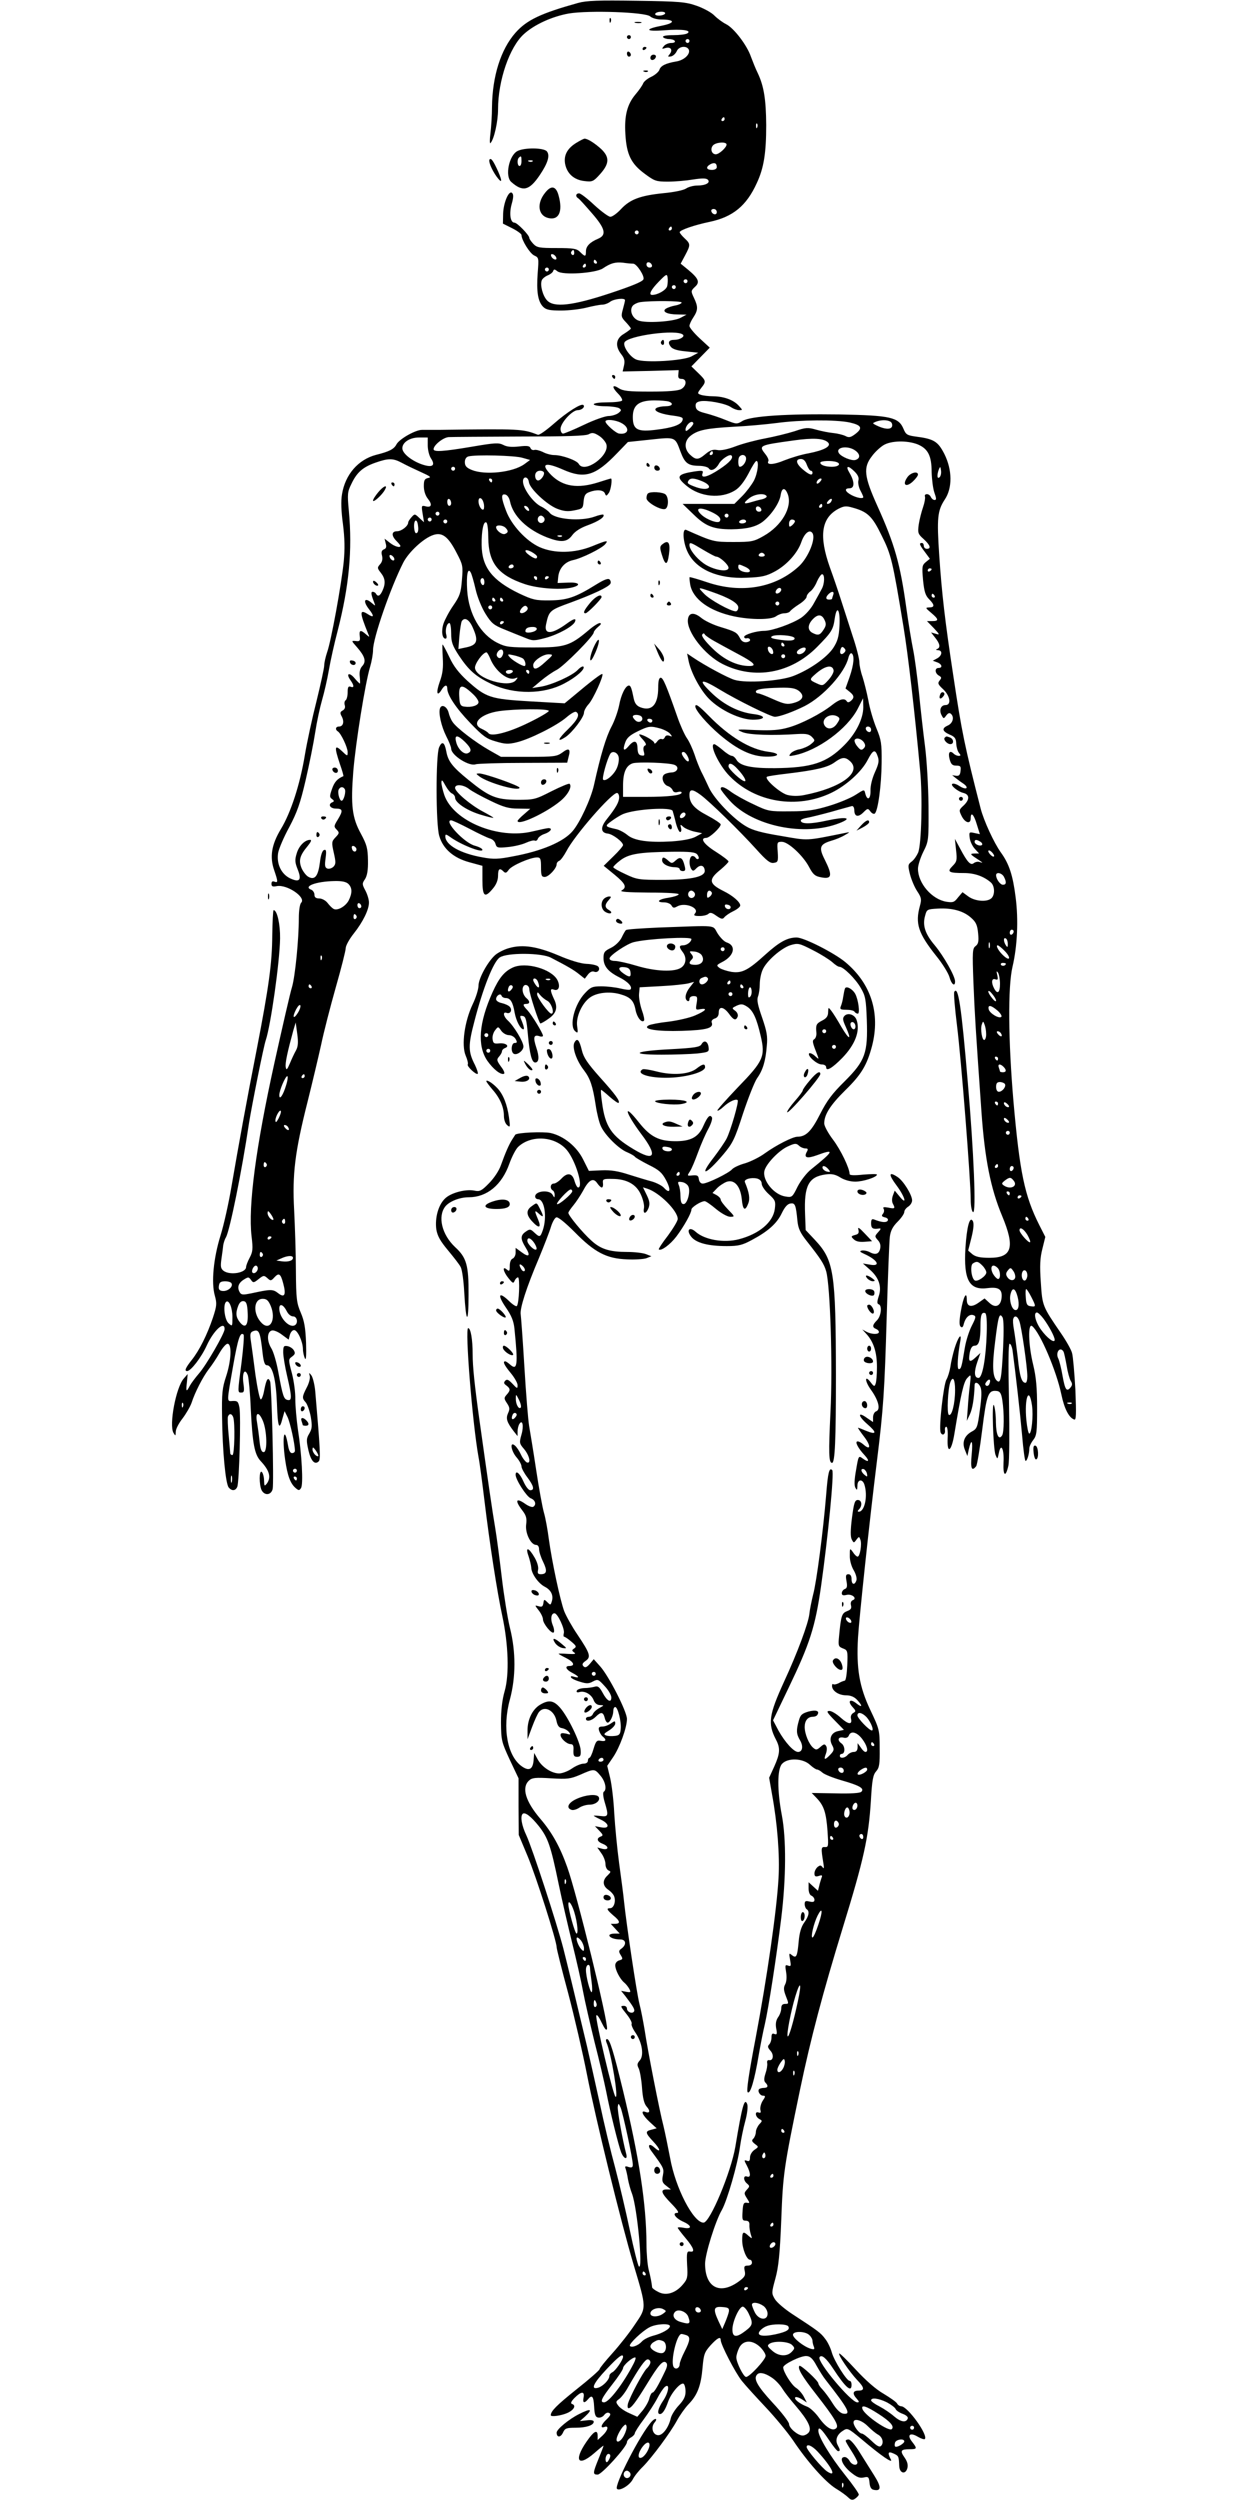 <?xml version="1.0" standalone="no"?>
<!DOCTYPE svg PUBLIC "-//W3C//DTD SVG 20010904//EN"
 "http://www.w3.org/TR/2001/REC-SVG-20010904/DTD/svg10.dtd">
<svg version="1.0" xmlns="http://www.w3.org/2000/svg"
 width="640pt" height="1280pt" viewBox="0 0 640 1280"
 preserveAspectRatio="xMidYMid meet">
<g transform="translate(0,1280) scale(0.1,-0.1)"
fill="#000000" stroke="none">
<path d="M2960 12785 c-190 -53 -263 -87 -321 -153 -75 -85 -118 -222 -120
-379 0 -43 -4 -104 -8 -136 -4 -31 -4 -54 0 -50 19 20 39 111 39 173 0 148 59
320 133 386 54 49 145 90 230 105 104 17 392 7 416 -15 10 -9 35 -16 57 -16
70 0 73 -17 5 -31 -94 -18 -88 -32 12 -24 89 7 141 0 116 -16 -8 -5 -40 -9
-72 -9 -36 0 -56 -4 -52 -10 3 -5 17 -10 30 -10 13 0 27 -4 30 -10 3 -6 -4
-10 -18 -10 -14 0 -31 -7 -38 -16 -12 -15 -11 -16 8 -10 27 8 39 -9 22 -31
-11 -13 -11 -15 6 -12 11 2 24 14 30 27 11 26 52 30 62 7 8 -23 -25 -54 -66
-60 -53 -9 -79 -22 -85 -43 -4 -10 -22 -26 -41 -35 -20 -9 -39 -25 -42 -34 -4
-10 -21 -35 -39 -56 -43 -51 -58 -110 -52 -204 6 -104 29 -151 98 -202 51 -38
59 -41 120 -41 36 0 94 5 129 11 46 7 67 7 75 -1 15 -15 -10 -30 -54 -30 -20
0 -45 -7 -57 -15 -13 -9 -62 -19 -115 -24 -120 -12 -172 -32 -218 -81 -20 -22
-45 -40 -55 -40 -9 0 -46 27 -82 60 -35 33 -70 60 -78 60 -17 0 -20 -16 -5
-25 6 -3 37 -38 70 -76 69 -79 77 -112 33 -131 -43 -18 -63 -39 -63 -65 0 -28
-4 -29 -30 -3 -17 17 -33 20 -120 20 -89 0 -101 2 -120 22 -11 12 -20 25 -20
30 0 14 -62 78 -76 78 -21 0 -28 46 -14 96 9 32 10 48 2 56 -16 16 -44 -48
-46 -106 l-1 -51 48 -24 c26 -13 47 -29 47 -34 0 -26 43 -95 65 -105 24 -11
24 -13 18 -90 -7 -95 1 -146 28 -173 15 -15 33 -19 92 -19 40 0 99 7 130 15
32 8 68 15 80 15 12 0 31 7 41 15 20 15 76 21 76 8 0 -5 -5 -25 -11 -47 -10
-35 -8 -41 15 -65 14 -15 26 -30 26 -33 0 -3 -16 -15 -35 -27 -42 -24 -47 -63
-14 -105 16 -20 19 -34 14 -57 l-7 -31 143 3 144 4 -2 -22 c-2 -17 2 -23 17
-23 28 0 26 -36 -2 -52 -16 -9 -67 -13 -158 -13 -113 0 -140 3 -163 18 -34 22
-35 4 -2 -29 14 -14 23 -30 20 -35 -4 -5 -37 -9 -76 -9 -39 0 -69 -4 -69 -10
0 -5 26 -10 58 -10 31 0 64 -5 72 -10 13 -9 12 -12 -4 -25 -11 -8 -34 -15 -50
-15 -17 0 -74 -20 -126 -45 -52 -25 -101 -45 -107 -45 -7 0 -13 11 -13 24 0
31 60 96 88 96 21 0 39 17 29 26 -10 11 -84 -36 -151 -95 -39 -34 -75 -60 -82
-57 -79 30 -87 31 -509 25 -33 0 -71 0 -84 0 -32 1 -116 -46 -131 -74 -13 -25
-37 -37 -105 -54 -91 -24 -158 -101 -174 -202 -6 -34 -4 -88 5 -153 9 -73 10
-126 4 -191 -12 -119 -65 -409 -85 -464 -8 -24 -15 -54 -15 -68 0 -13 -18 -95
-39 -181 -22 -86 -49 -211 -60 -277 -25 -152 -72 -296 -123 -380 -48 -80 -58
-142 -34 -211 20 -59 20 -65 1 -58 -10 4 -15 0 -15 -11 0 -14 6 -16 27 -12 53
10 152 -58 125 -85 -7 -7 -12 -41 -12 -78 0 -111 -19 -300 -35 -354 -9 -28
-49 -203 -90 -388 -95 -431 -135 -733 -117 -888 8 -65 6 -80 -10 -110 -10 -19
-18 -40 -18 -47 0 -30 -81 -44 -115 -20 -15 12 -17 22 -11 63 4 27 8 58 9 69
2 11 7 29 14 40 20 37 81 337 118 585 14 88 75 395 86 425 25 75 71 397 73
520 1 73 -15 145 -33 145 -3 0 -6 -57 -7 -128 -1 -144 -17 -261 -79 -582 -52
-264 -94 -496 -130 -706 -14 -83 -39 -196 -56 -250 -36 -116 -48 -241 -29
-308 11 -40 10 -52 -10 -113 -29 -86 -69 -167 -109 -217 -31 -39 -38 -56 -23
-56 19 0 73 70 101 132 35 76 91 128 91 83 0 -22 -94 -185 -132 -228 -18 -21
-39 -49 -46 -62 -18 -35 -21 -31 -15 18 l4 42 -20 -23 c-40 -45 -76 -237 -53
-278 11 -18 11 -17 12 6 0 14 16 44 35 68 18 24 39 60 46 80 17 53 57 131 88
172 15 19 40 56 55 83 15 26 33 47 41 47 23 0 19 -86 -7 -166 -20 -60 -23 -87
-21 -209 2 -175 18 -342 34 -361 16 -19 35 -18 44 4 10 25 19 362 11 405 -6
31 -10 35 -34 34 -32 -2 -32 -13 2 182 24 136 36 174 53 158 4 -4 -1 -67 -10
-140 -21 -160 -21 -157 -1 -157 14 0 16 8 10 49 -7 53 8 79 23 39 4 -13 12
-90 15 -173 9 -177 19 -231 50 -265 46 -49 55 -83 33 -115 -13 -16 -14 -15
-15 15 0 18 -6 38 -11 43 -15 15 -15 -67 -1 -94 16 -28 48 -24 56 7 7 29 -5
529 -13 551 -10 25 -19 12 -29 -39 -5 -29 -13 -53 -19 -53 -5 0 -17 56 -27
125 -9 69 -19 146 -23 171 -6 38 -4 47 10 53 32 12 37 -1 50 -116 5 -42 11
-58 21 -58 29 0 47 -70 52 -198 4 -122 12 -140 29 -72 l10 35 15 -30 c13 -26
38 -138 38 -173 0 -7 -7 -12 -15 -12 -9 0 -16 14 -20 38 -19 111 -32 46 -15
-72 12 -83 27 -123 55 -146 14 -12 18 -12 26 1 13 17 4 176 -16 302 -7 51 -13
119 -13 152 1 33 -7 93 -17 132 -19 72 -19 73 0 87 16 12 18 18 9 33 -6 10
-21 19 -33 21 -18 3 -21 -1 -21 -32 0 -19 9 -74 20 -121 25 -107 25 -128 3
-123 -20 4 -25 18 -48 143 -9 50 -25 105 -36 122 -24 39 -22 86 4 91 10 2 33
-8 51 -22 l34 -25 6 24 c4 14 13 25 22 25 17 0 44 -57 45 -97 0 -15 5 -37 10
-48 6 -13 8 13 6 80 -3 77 -9 112 -27 154 -21 49 -24 70 -25 215 0 89 -5 229
-9 311 -10 183 4 298 69 555 24 96 55 227 69 290 13 63 47 195 75 294 28 98
51 189 51 201 0 13 18 46 41 75 47 59 79 124 78 160 0 14 -8 41 -18 60 -17 32
-18 36 -2 59 11 18 16 46 15 96 -1 62 -6 80 -36 136 -45 82 -53 144 -39 321
12 145 61 452 86 534 8 27 15 66 15 86 0 61 89 318 155 448 28 54 104 125 154
141 45 15 76 -8 119 -92 32 -61 33 -67 27 -139 -5 -65 -11 -82 -44 -130 -21
-30 -43 -72 -50 -92 -13 -39 -7 -78 10 -78 6 0 7 9 4 20 -7 23 2 60 16 60 5 0
9 -24 9 -53 0 -44 6 -62 40 -114 50 -75 86 -107 166 -145 117 -55 268 -54 374
3 61 32 108 74 97 86 -4 3 -17 -4 -29 -17 -27 -29 -133 -77 -190 -86 l-43 -7
44 37 c25 21 61 46 81 56 37 19 190 173 190 192 0 5 10 18 23 29 15 12 17 18
8 19 -8 0 -35 -17 -60 -39 -93 -78 -119 -86 -276 -86 -126 0 -145 2 -187 23
-88 43 -148 148 -156 269 -5 79 3 120 18 92 5 -8 16 -47 25 -86 9 -40 31 -94
51 -126 30 -48 42 -58 97 -80 34 -14 81 -33 104 -42 41 -17 46 -17 107 -1 66
18 141 60 150 83 8 20 -7 16 -45 -12 -75 -54 -115 -55 -103 -1 15 69 18 72
126 111 114 42 193 79 203 96 4 6 2 16 -4 22 -7 7 -27 0 -69 -26 -106 -66
-149 -80 -237 -81 -72 -1 -88 3 -156 35 -139 67 -192 135 -193 249 -1 74 10
124 24 115 6 -3 10 -39 10 -78 1 -129 50 -192 188 -238 69 -23 191 -31 245
-16 45 12 31 27 -25 24 l-53 -2 3 30 c4 45 34 78 75 87 45 9 148 60 166 82 18
22 8 20 -68 -11 -90 -36 -193 -38 -269 -4 -68 31 -144 113 -171 186 -26 68
-26 88 -4 83 10 -2 20 -16 24 -34 15 -76 88 -146 191 -186 71 -27 102 -24 128
12 14 19 41 37 80 51 55 20 89 43 79 54 -3 2 -23 -2 -44 -10 -72 -26 -206 -14
-231 20 -7 9 -27 24 -46 33 -37 19 -86 85 -90 122 -4 33 26 34 30 1 5 -34 93
-116 145 -136 34 -13 55 -15 88 -8 42 8 44 10 47 46 3 30 9 40 28 47 38 15 74
12 81 -6 6 -15 8 -15 20 2 11 15 19 74 11 74 -2 0 -32 -9 -66 -20 -105 -33
-180 -21 -239 37 -58 59 -34 70 61 28 109 -48 165 -31 276 85 l55 57 114 12
c130 14 127 15 155 -61 22 -59 38 -72 93 -73 24 0 47 -6 52 -13 10 -17 35 -6
51 22 13 25 56 53 65 44 12 -12 -9 -36 -62 -71 -60 -40 -97 -49 -86 -21 5 15
0 16 -42 10 -89 -14 -96 -27 -39 -74 69 -57 176 -67 247 -23 23 14 46 43 69
86 18 36 36 65 41 65 14 0 7 -62 -13 -101 -12 -22 -39 -58 -60 -79 l-40 -40
-132 0 -133 0 56 -54 c62 -61 102 -76 194 -76 80 1 128 13 163 41 44 36 83 95
89 134 6 40 23 41 37 3 23 -66 -32 -160 -124 -212 -51 -29 -62 -31 -155 -31
-102 0 -104 1 -242 62 -21 9 -16 -65 8 -114 43 -89 155 -138 302 -131 78 3
100 8 146 33 60 33 115 94 134 150 16 46 43 67 57 45 18 -28 -21 -123 -68
-168 -120 -112 -295 -143 -472 -83 -47 16 -87 27 -89 26 -2 -2 0 -20 3 -39 14
-74 98 -135 225 -162 87 -18 190 -18 215 1 11 8 30 15 42 15 13 0 26 5 29 10
4 6 24 22 46 36 21 13 39 31 39 39 0 7 9 20 19 27 10 7 26 30 34 51 9 20 21
37 26 37 15 0 13 -50 -2 -76 -6 -12 -24 -44 -39 -71 -15 -29 -43 -60 -66 -76
-47 -31 -149 -67 -189 -67 -40 0 -103 -19 -103 -31 0 -5 6 -9 13 -7 7 2 15 -1
17 -7 3 -5 -5 -11 -17 -13 -14 -2 -26 4 -34 20 -16 30 -22 34 -101 58 -37 11
-80 32 -97 46 -38 31 -65 28 -69 -8 -7 -62 86 -182 178 -228 163 -82 349 -48
483 87 75 76 83 89 91 147 11 73 29 43 24 -41 -3 -54 -10 -77 -32 -111 -33
-49 -121 -111 -204 -143 -67 -26 -242 -38 -301 -20 -34 10 -150 72 -215 116
l-28 19 7 -35 c12 -62 61 -153 106 -198 58 -58 158 -105 223 -106 68 0 71 21
3 29 -73 9 -147 46 -207 102 -80 75 -67 85 32 25 92 -56 265 -141 285 -141 25
0 95 26 153 55 96 49 206 171 224 248 4 15 11 25 16 22 16 -10 12 -57 -10
-121 l-21 -59 21 -17 c24 -19 25 -31 6 -47 -10 -8 -16 -9 -21 -1 -11 17 -36
11 -74 -19 -55 -44 -159 -98 -225 -116 -45 -13 -85 -16 -165 -13 -101 5 -104
4 -71 -10 34 -15 155 -19 287 -10 40 2 56 -1 70 -15 17 -18 17 -19 -5 -37 -13
-11 -39 -22 -57 -26 -19 -3 -40 -13 -47 -22 -11 -14 -9 -15 20 -9 119 24 269
134 323 237 l28 55 1 -46 c0 -59 -38 -135 -97 -194 -90 -91 -166 -116 -356
-118 -121 -1 -180 12 -197 44 -6 10 -16 19 -23 19 -7 0 -28 13 -47 30 -19 16
-38 29 -42 30 -29 1 23 -108 77 -163 132 -136 346 -171 522 -86 76 37 155 108
186 169 27 52 38 56 51 17 8 -22 5 -38 -14 -80 -14 -31 -24 -69 -23 -95 1 -45
-17 -54 -27 -14 -5 21 -5 21 -50 -8 -25 -16 -85 -41 -135 -56 -73 -22 -110
-28 -200 -28 -107 -1 -112 0 -189 37 -44 20 -94 49 -112 62 -34 26 -54 32 -54
16 0 -5 21 -32 46 -60 119 -132 385 -186 563 -115 69 27 33 34 -64 13 -85 -19
-135 -19 -135 0 0 5 15 11 33 14 17 3 74 17 125 31 51 15 98 27 104 29 7 1 12
-9 12 -22 1 -33 20 -37 47 -10 21 21 23 21 35 5 7 -10 17 -15 22 -12 17 10 35
145 36 261 1 98 -2 117 -27 177 -15 37 -34 100 -41 142 -8 41 -22 96 -30 121
-9 25 -16 59 -16 75 0 16 -15 76 -34 132 -18 57 -45 139 -59 183 -14 44 -40
121 -58 170 -57 161 -44 252 42 299 29 15 40 17 74 7 77 -21 101 -44 149 -143
49 -98 56 -127 112 -468 23 -139 57 -431 85 -735 13 -131 7 -378 -10 -420 -7
-16 -21 -37 -33 -46 -20 -15 -20 -20 -9 -65 7 -27 23 -66 37 -87 22 -33 23
-42 14 -75 -25 -91 -9 -140 84 -257 31 -38 61 -87 67 -107 10 -38 29 -52 29
-23 0 27 -57 128 -104 185 -50 59 -64 103 -49 153 8 31 11 32 65 35 74 4 131
-12 170 -47 25 -22 32 -37 36 -80 4 -42 1 -54 -13 -65 -16 -12 -17 -27 -11
-187 7 -170 11 -234 41 -661 17 -242 47 -393 106 -534 67 -161 51 -214 -65
-214 -47 0 -70 5 -87 18 l-22 19 17 67 c11 45 13 72 7 84 -16 28 -31 -29 -38
-138 -10 -165 20 -218 115 -205 56 7 75 -7 70 -51 -5 -42 -32 -53 -62 -25
l-25 23 -31 -22 c-37 -26 -60 -20 -60 15 0 49 -18 15 -30 -56 -9 -50 -9 -74
-2 -81 8 -8 13 -3 17 15 9 33 30 51 50 43 13 -5 12 -12 -9 -53 -14 -27 -30
-77 -36 -113 -16 -98 -19 -110 -31 -110 -10 0 -6 67 8 145 8 45 -12 19 -30
-40 -8 -27 -18 -69 -21 -93 -4 -24 -13 -53 -20 -65 -15 -24 -40 -246 -30 -271
8 -20 26 -10 22 12 -1 10 2 17 7 17 6 0 9 -25 7 -58 -4 -84 19 -71 34 19 35
212 48 270 67 289 19 20 19 20 13 -35 -4 -30 -9 -84 -11 -120 l-5 -65 16 34
c13 28 22 83 24 149 0 20 20 14 30 -10 7 -16 6 -53 -3 -117 -12 -89 -14 -96
-42 -111 -38 -21 -51 -56 -34 -95 l12 -30 7 33 c14 61 22 47 15 -25 -7 -72 0
-89 23 -60 5 6 19 91 31 187 23 184 31 204 76 198 15 -2 22 -13 27 -48 10 -65
9 -163 -1 -179 -17 -27 -31 1 -32 67 0 37 -5 76 -10 87 -12 27 -4 -221 8 -254
10 -24 10 -24 17 9 11 56 28 21 24 -49 -3 -68 11 -78 25 -15 5 21 6 171 3 332
-4 190 -3 292 3 292 6 0 12 -15 15 -32 16 -120 39 -323 49 -435 6 -73 14 -133
18 -133 8 0 19 36 19 63 0 11 9 30 20 44 18 23 20 41 20 164 0 103 -5 159 -20
221 -25 102 -28 217 -5 198 41 -34 124 -229 149 -349 15 -73 39 -120 66 -129
10 -4 11 24 6 152 -5 87 -12 171 -17 188 -4 17 -30 63 -57 102 -95 139 -95
139 -103 260 -6 86 -4 125 8 172 l15 61 -31 61 c-75 149 -100 269 -132 632
-27 316 -29 587 -5 690 25 106 31 241 16 356 -14 112 -33 171 -76 230 -35 49
-87 162 -103 224 -82 320 -97 393 -140 680 -43 282 -59 423 -72 615 -13 194
-9 230 28 287 40 59 39 152 -2 234 -33 64 -53 77 -148 89 -42 6 -49 10 -61 39
-25 60 -67 69 -326 74 -270 4 -455 -8 -498 -33 -29 -18 -32 -17 -85 4 -31 13
-77 28 -104 35 -37 9 -49 17 -51 34 -2 16 3 23 21 27 32 8 132 -10 160 -30 12
-8 30 -15 41 -15 19 0 19 0 0 21 -27 31 -76 49 -131 50 -26 0 -56 4 -66 8 -17
6 -17 8 2 33 28 35 27 38 -14 78 l-35 34 47 48 47 48 -52 48 c-29 27 -52 55
-52 63 0 8 9 28 20 44 24 37 25 54 3 100 -16 34 -16 36 5 56 27 24 19 43 -35
88 l-38 31 23 43 c28 53 28 58 -3 87 -14 13 -25 27 -25 31 0 11 76 37 153 53
119 25 189 82 242 199 36 77 48 154 48 297 -1 132 -12 199 -43 265 -11 22 -26
60 -35 84 -20 59 -87 147 -127 167 -18 9 -45 29 -60 44 -15 16 -56 38 -90 50
-57 20 -87 23 -308 26 -197 3 -256 1 -300 -11z m445 -55 c-3 -5 -17 -10 -31
-10 -14 0 -22 4 -19 10 3 6 17 10 31 10 14 0 22 -4 19 -10z m125 -140 c0 -5
-4 -10 -10 -10 -5 0 -10 5 -10 10 0 6 5 10 10 10 6 0 10 -4 10 -10z m180 -400
c0 -5 -5 -10 -11 -10 -5 0 -7 5 -4 10 3 6 8 10 11 10 2 0 4 -4 4 -10z m167
-42 c-3 -8 -6 -5 -6 6 -1 11 2 17 5 13 3 -3 4 -12 1 -19z m-157 -88 c0 -15
-38 -50 -55 -50 -21 0 -30 27 -15 45 14 17 70 21 70 5z m-50 -116 c0 -8 -10
-14 -25 -14 -29 0 -33 15 -8 29 21 11 33 6 33 -15z m0 -230 c0 -17 -22 -14
-28 4 -2 7 3 12 12 12 9 0 16 -7 16 -16z m-230 -84 c0 -5 -5 -10 -11 -10 -5 0
-7 5 -4 10 3 6 8 10 11 10 2 0 4 -4 4 -10z m-170 -20 c0 -5 -4 -10 -10 -10 -5
0 -10 5 -10 10 0 6 5 10 10 10 6 0 10 -4 10 -10z m-330 -106 c0 -8 -5 -12 -10
-9 -6 4 -8 11 -5 16 9 14 15 11 15 -7z m-92 -23 c3 -8 -1 -12 -9 -9 -7 2 -15
10 -17 17 -3 8 1 12 9 9 7 -2 15 -10 17 -17z m207 -21 c3 -5 1 -10 -4 -10 -6
0 -11 5 -11 10 0 6 2 10 4 10 3 0 8 -4 11 -10z m187 -10 c18 0 61 -66 52 -81
-7 -12 -58 -33 -169 -70 -193 -64 -289 -75 -324 -37 -22 23 -37 79 -27 103 3
8 16 19 30 25 13 5 26 15 28 22 4 11 8 10 22 -1 25 -21 196 -10 233 15 40 27
63 33 103 29 19 -3 42 -5 52 -5z m96 -8 c2 -7 -3 -12 -12 -12 -9 0 -16 7 -16
16 0 17 22 14 28 -4z m-338 -2 c0 -5 -5 -10 -11 -10 -5 0 -7 5 -4 10 3 6 8 10
11 10 2 0 4 -4 4 -10z m-190 -20 c0 -5 -4 -10 -10 -10 -5 0 -10 5 -10 10 0 6
5 10 10 10 6 0 10 -4 10 -10z m606 -85 c-5 -20 -48 -45 -77 -45 -20 0 -6 27
34 68 38 39 42 41 45 22 2 -12 1 -32 -2 -45z m104 25 c0 -5 -4 -10 -10 -10 -5
0 -10 5 -10 10 0 6 5 10 10 10 6 0 10 -4 10 -10z m-60 -30 c0 -5 -4 -10 -10
-10 -5 0 -10 5 -10 10 0 6 5 10 10 10 6 0 10 -4 10 -10z m30 -79 c0 -5 -15
-12 -32 -15 -18 -3 -40 -11 -48 -16 -23 -15 5 -30 60 -30 l45 -1 -30 -16 c-36
-20 -178 -29 -217 -14 -31 12 -47 53 -28 76 6 7 24 16 38 18 54 8 212 7 212
-2z m7 -165 c10 -10 -17 -26 -44 -26 -29 0 -36 -13 -19 -35 9 -12 32 -20 77
-24 l64 -7 -35 -19 c-42 -22 -237 -34 -282 -16 -31 12 -69 66 -61 87 13 35
271 70 300 40z m-73 -342 c27 -10 18 -24 -16 -24 -18 0 -39 -4 -47 -9 -19 -12
12 -28 70 -37 62 -8 69 -11 63 -27 -8 -22 -50 -37 -132 -47 -99 -13 -122 0
-122 65 0 61 31 85 111 85 31 0 64 -3 73 -6z m-244 -109 c47 -24 40 -62 -10
-55 -17 2 -70 49 -70 62 0 13 49 9 80 -7z m1170 2 c62 -14 69 -29 28 -60 -23
-17 -32 -19 -50 -9 -13 6 -41 13 -63 15 -22 2 -61 10 -86 17 -42 12 -53 12
-111 -8 -35 -11 -104 -28 -152 -37 -48 -9 -116 -27 -152 -41 -40 -15 -74 -22
-92 -18 -21 4 -36 -1 -59 -20 -38 -32 -50 -32 -80 -4 -31 29 -30 71 3 97 37
29 80 38 219 46 66 3 165 12 220 19 125 17 303 18 375 3z m209 4 c8 -5 11 -16
8 -25 -7 -17 -40 -14 -82 7 -19 10 -19 10 0 18 27 10 57 10 74 0z m-1009 -9
c0 -5 -9 -17 -20 -27 -16 -14 -20 -15 -20 -4 0 16 19 39 32 39 4 0 8 -4 8 -8z
m-446 -105 c21 -58 -112 -155 -141 -102 -10 18 -85 45 -125 45 -16 0 -43 7
-59 16 -17 8 -37 13 -44 10 -7 -2 -16 2 -19 10 -4 11 -17 13 -59 8 -37 -4 -62
-2 -80 8 -24 12 -43 11 -160 -9 -148 -25 -197 -28 -197 -13 0 21 49 60 77 62
15 1 179 2 363 3 240 0 341 3 355 12 16 9 26 8 50 -7 17 -10 34 -30 39 -43z
m-914 -7 c0 -23 7 -52 16 -66 27 -40 6 -51 -53 -29 -51 20 -93 55 -93 80 0 30
38 55 85 55 l45 0 0 -40z m2049 15 c20 -19 -18 -40 -99 -56 -36 -6 -91 -23
-124 -36 -54 -23 -94 -25 -82 -4 3 5 -3 20 -14 34 -37 47 -36 47 144 72 99 14
153 11 175 -10z m459 -10 c53 -22 72 -58 72 -142 1 -37 7 -85 14 -105 11 -31
11 -38 1 -38 -7 0 -15 7 -19 15 -3 8 -12 15 -20 15 -9 0 -13 -6 -10 -13 2 -7
-2 -31 -10 -54 -8 -23 -18 -62 -22 -88 -6 -44 -4 -49 25 -75 34 -31 40 -50 16
-50 -8 0 -15 7 -15 15 0 8 -4 15 -10 15 -16 0 -12 -10 16 -47 l25 -34 -21 -17
c-19 -16 -20 -23 -14 -92 6 -59 12 -79 31 -98 29 -29 29 -42 1 -42 -21 -1 -21
-2 10 -28 39 -33 40 -42 5 -42 l-27 0 35 -36 c31 -33 32 -36 10 -29 l-24 7 21
-27 c25 -31 28 -51 10 -58 -8 -3 -6 -6 5 -6 24 -1 21 -28 -5 -42 l-22 -12 22
-8 c25 -9 30 -29 7 -29 -20 0 -19 -27 2 -39 14 -8 15 -12 4 -25 -11 -14 -9
-20 18 -45 36 -34 43 -81 12 -81 -24 0 -34 -26 -20 -52 10 -19 11 -19 24 -1
10 13 17 15 25 7 17 -17 8 -48 -18 -59 -31 -14 -28 -29 10 -46 27 -11 33 -20
34 -47 1 -17 7 -39 14 -47 10 -12 10 -15 -2 -15 -8 0 -19 5 -25 11 -20 20 -30
6 -21 -28 7 -26 14 -33 34 -33 22 0 25 -4 22 -27 -2 -21 -8 -27 -23 -25 l-20
3 20 -16 c11 -9 29 -22 40 -29 11 -8 17 -17 13 -21 -4 -4 -19 0 -33 9 -15 10
-31 16 -38 13 -15 -5 26 -40 56 -47 32 -8 32 -34 2 -63 -26 -24 -26 -25 -11
-56 18 -35 46 -42 46 -11 0 36 16 21 31 -30 l16 -51 -28 6 c-27 6 -28 5 -24
-26 2 -17 14 -42 26 -55 l22 -24 -24 0 c-26 -1 -24 -3 28 -37 16 -11 16 -12 0
-7 -9 4 -23 1 -31 -5 -16 -14 -33 4 -70 74 l-27 50 6 -57 c6 -52 4 -60 -18
-82 -30 -30 -20 -36 59 -36 54 0 101 -17 137 -48 21 -18 22 -65 2 -82 -24 -20
-84 -14 -117 10 l-30 22 -23 -27 c-19 -25 -26 -27 -59 -22 -75 12 -146 95
-146 169 0 18 13 58 28 88 27 54 27 58 26 235 -1 99 -9 236 -18 305 -9 69 -23
193 -31 275 -9 83 -22 182 -30 220 -8 39 -24 136 -35 215 -31 223 -59 323
-148 520 -68 151 -73 196 -28 254 15 21 42 46 60 57 38 23 120 25 174 4z
m-320 -31 c27 -19 28 -41 2 -49 -19 -6 -73 16 -85 35 -19 30 44 41 83 14z
m-728 -14 c0 -5 -5 -10 -11 -10 -5 0 -7 5 -4 10 3 6 8 10 11 10 2 0 4 -4 4
-10z m-975 -24 l39 -11 -30 -22 c-59 -42 -201 -57 -269 -29 -27 11 -35 21 -35
40 0 15 7 26 18 29 36 10 239 5 277 -7z m1145 -4 c0 -19 -18 -42 -32 -42 -10
0 -11 44 -1 53 13 14 33 7 33 -11z m-1762 -22 c20 -11 64 -32 97 -47 47 -21
55 -27 38 -30 -19 -4 -23 -11 -23 -42 0 -24 8 -49 21 -65 24 -30 18 -47 -13
-38 -20 5 -21 3 -14 -39 l7 -43 -24 22 c-23 22 -24 22 -40 4 -9 -10 -17 -22
-17 -27 0 -18 -34 -45 -57 -45 -29 0 -30 -23 -3 -50 11 -11 20 -22 20 -25 0
-12 -30 -3 -54 16 l-27 21 6 -25 c5 -17 2 -26 -10 -30 -11 -5 -14 -14 -9 -32
4 -17 1 -32 -10 -44 -15 -17 -15 -20 4 -44 23 -29 25 -55 8 -92 -12 -26 -23
-32 -33 -15 -3 6 -11 10 -17 10 -10 0 -8 -15 8 -55 7 -19 7 -19 -13 -2 -37 32
-47 10 -13 -33 27 -35 25 -45 -6 -25 -44 28 -44 11 1 -100 8 -19 8 -19 -12 -2
-27 24 -35 21 -31 -10 3 -24 0 -28 -21 -25 -23 2 -23 2 7 -32 41 -47 48 -73
27 -96 -12 -13 -16 -31 -13 -55 2 -19 2 -35 1 -35 -2 0 -15 12 -28 28 -27 32
-45 24 -21 -10 20 -28 20 -42 1 -34 -12 4 -15 -3 -15 -29 0 -18 -5 -37 -10
-40 -6 -4 -8 -15 -5 -25 4 -12 0 -22 -11 -28 -13 -7 -14 -13 -4 -31 14 -27 7
-51 -15 -51 -17 0 -20 -16 -5 -25 16 -10 50 -82 50 -106 0 -22 -1 -22 -30 6
-37 35 -39 21 -10 -66 12 -34 20 -62 18 -63 -31 -13 -46 -30 -58 -65 -13 -37
-13 -43 0 -52 11 -8 12 -12 3 -16 -26 -10 -14 -33 17 -33 36 0 37 -11 9 -57
-20 -32 -20 -36 -5 -51 14 -15 14 -18 -6 -39 -20 -21 -21 -26 -9 -79 11 -49
11 -58 -2 -72 -9 -8 -22 -12 -31 -9 -13 5 -14 16 -9 53 5 38 3 46 -8 42 -9 -3
-17 -27 -21 -63 -9 -71 -26 -92 -58 -75 -12 6 -28 27 -36 45 -16 40 -9 65 31
113 17 21 22 32 13 32 -27 0 -58 -31 -69 -70 -10 -32 -9 -46 5 -81 22 -55 10
-69 -39 -46 -45 22 -70 74 -61 130 4 22 29 81 57 132 40 76 56 120 84 241 19
82 41 192 49 245 8 53 24 127 35 165 11 38 27 107 35 154 8 47 28 137 45 201
58 227 76 411 57 615 -8 84 -7 96 13 136 28 60 60 87 123 109 68 24 91 23 136
-1z m2073 -10 c6 -16 15 -30 20 -30 5 0 9 -4 9 -10 0 -17 -17 -11 -49 16 -36
30 -40 54 -10 54 13 0 23 -10 30 -30z m153 14 c24 -9 9 -24 -24 -24 -34 0 -60
9 -60 21 0 10 60 12 84 3z m-1954 -34 c0 -5 -4 -10 -10 -10 -5 0 -10 5 -10 10
0 6 5 10 10 10 6 0 10 -4 10 -10z m2046 -15 c17 -17 23 -32 19 -45 -3 -10 1
-33 9 -49 9 -17 16 -32 16 -36 0 -10 -31 -5 -60 10 -34 18 -39 35 -10 35 26 0
26 34 0 78 -23 38 -9 42 26 7z m435 -28 c-13 -13 -15 11 -4 40 7 16 8 15 11
-6 2 -13 -1 -28 -7 -34z m-2028 27 c10 -10 -12 -44 -28 -44 -15 0 -21 31 -8
43 8 9 28 9 36 1z m-263 -44 c0 -5 -2 -10 -4 -10 -3 0 -8 5 -11 10 -3 6 -1 10
4 10 6 0 11 -4 11 -10z m1075 -4 c62 -26 36 -53 -29 -31 -44 16 -50 20 -41 34
9 15 29 14 70 -3z m605 -1 c-7 -9 -15 -13 -17 -11 -7 7 7 26 19 26 6 0 6 -6
-2 -15z m-275 -75 c3 -5 -7 -12 -22 -16 -15 -3 -41 -10 -57 -15 -39 -12 -43
-6 -10 20 28 22 78 28 89 11z m-1615 -36 c0 -8 -4 -14 -10 -14 -5 0 -10 9 -10
21 0 11 5 17 10 14 6 -3 10 -13 10 -21z m166 1 c4 -14 3 -29 0 -33 -9 -8 -26
18 -26 41 0 26 19 20 26 -8z m1779 6 c-3 -6 -11 -11 -17 -11 -6 0 -6 6 2 15
14 17 26 13 15 -4z m-45 -21 c0 -5 -5 -10 -11 -10 -5 0 -7 5 -4 10 3 6 8 10
11 10 2 0 4 -4 4 -10z m-1505 -11 c11 -17 -1 -21 -15 -4 -8 9 -8 15 -2 15 6 0
14 -5 17 -11z m1193 -7 c2 -7 -3 -12 -12 -12 -9 0 -16 7 -16 16 0 17 22 14 28
-4z m-246 -18 c31 -16 42 -30 33 -43 -8 -13 -64 7 -92 32 -42 38 -8 45 59 11z
m-1402 -4 c0 -5 -4 -10 -10 -10 -5 0 -10 5 -10 10 0 6 5 10 10 10 6 0 10 -4
10 -10z m1480 -10 c0 -5 -4 -10 -10 -10 -5 0 -10 5 -10 10 0 6 5 10 10 10 6 0
10 -4 10 -10z m-944 -11 c10 -17 -13 -36 -27 -22 -12 12 -4 33 11 33 5 0 12
-5 16 -11z m-576 -9 c0 -5 -4 -10 -10 -10 -5 0 -10 5 -10 10 0 6 5 10 10 10 6
0 10 -4 10 -10z m-70 -30 c4 -26 0 -40 -10 -40 -5 0 -10 17 -10 37 0 35 16 38
20 3z m150 20 c0 -5 -4 -10 -10 -10 -5 0 -10 5 -10 10 0 6 5 10 10 10 6 0 10
-4 10 -10z m1530 0 c0 -5 -9 -10 -21 -10 -11 0 -17 5 -14 10 3 6 13 10 21 10
8 0 14 -4 14 -10z m250 1 c0 -5 -7 -14 -15 -21 -13 -10 -15 -9 -15 9 0 12 6
21 15 21 8 0 15 -4 15 -9z m-1482 -33 c16 -16 15 -25 -3 -32 -15 -5 -45 18
-45 35 0 13 34 11 48 -3z m289 -44 c-3 -3 -12 -4 -19 -1 -8 3 -5 6 6 6 11 1
17 -2 13 -5z m723 -69 c32 -19 62 -35 67 -35 18 0 63 -41 63 -57 0 -26 -81
-11 -128 23 -39 28 -72 71 -72 93 0 17 7 14 70 -24z m-850 -35 c0 -14 -12 -12
-38 6 -33 23 -27 37 8 19 17 -9 30 -20 30 -25z m1165 10 c3 -5 -3 -10 -15 -10
-12 0 -18 5 -15 10 3 6 10 10 15 10 5 0 12 -4 15 -10z m-1897 -18 c6 -18 -15
-14 -22 4 -4 10 -1 14 6 12 6 -2 14 -10 16 -16z m612 -42 c0 -5 -7 -10 -16
-10 -8 0 -12 5 -9 10 3 6 10 10 16 10 5 0 9 -4 9 -10z m1185 -2 c27 -12 33
-28 11 -28 -25 0 -46 12 -46 26 0 17 2 17 35 2z m955 -12 c0 -3 -4 -8 -10 -11
-5 -3 -10 -1 -10 4 0 6 5 11 10 11 6 0 10 -2 10 -4z m-2020 -46 c0 -5 -2 -10
-4 -10 -3 0 -8 5 -11 10 -3 6 -1 10 4 10 6 0 11 -4 11 -10z m60 6 c0 -3 -4 -8
-10 -11 -5 -3 -10 -1 -10 4 0 6 5 11 10 11 6 0 10 -2 10 -4z m-330 -27 c0 -11
-4 -17 -10 -14 -5 3 -10 13 -10 21 0 8 5 14 10 14 6 0 10 -9 10 -21z m1161
-48 c91 -31 139 -59 139 -81 0 -11 -6 -20 -13 -20 -26 0 -133 59 -162 90 -34
35 -34 35 36 11z m359 10 c0 -12 -20 -25 -27 -18 -7 7 6 27 18 27 5 0 9 -4 9
-9z m266 -27 c-3 -9 -6 -18 -6 -20 0 -2 -7 -4 -15 -4 -18 0 -19 12 -3 28 17
17 31 15 24 -4z m519 -4 c3 -5 1 -10 -4 -10 -6 0 -11 5 -11 10 0 6 2 10 4 10
3 0 8 -4 11 -10z m-2250 -20 c3 -5 1 -10 -4 -10 -6 0 -11 5 -11 10 0 6 2 10 4
10 3 0 8 -4 11 -10z m40 0 c3 -5 1 -10 -4 -10 -6 0 -11 5 -11 10 0 6 2 10 4
10 3 0 8 -4 11 -10z m1415 -20 c0 -5 -4 -10 -10 -10 -5 0 -10 5 -10 10 0 6 5
10 10 10 6 0 10 -4 10 -10z m-1470 -20 c0 -5 -4 -10 -10 -10 -5 0 -10 5 -10
10 0 6 5 10 10 10 6 0 10 -4 10 -10z m182 -5 c0 -14 -29 -31 -38 -22 -9 8 16
39 28 35 5 -2 10 -8 10 -13z m1520 -60 c9 -19 8 -29 -6 -50 -18 -28 -28 -30
-57 -15 -25 14 -24 41 1 68 27 29 48 28 62 -3z m-1802 -37 c32 -71 24 -92 -40
-104 l-33 -7 5 65 c3 36 9 71 12 77 14 23 38 10 56 -31z m160 28 c0 -3 -4 -8
-10 -11 -5 -3 -10 -1 -10 4 0 6 5 11 10 11 6 0 10 -2 10 -4z m168 -38 c-5 -15
-58 -24 -58 -10 0 15 12 22 38 22 14 0 22 -5 20 -12z m912 -62 c25 -14 80 -44
123 -67 79 -42 94 -59 54 -59 -63 0 -130 32 -189 90 -37 36 -57 63 -53 70 5 9
10 9 14 1 4 -6 27 -22 51 -35z m408 17 c4 -14 -29 -17 -91 -6 -27 4 -34 9 -25
15 19 12 111 5 116 -9z m-53 -33 c3 -5 1 -10 -4 -10 -6 0 -11 5 -11 10 0 6 2
10 4 10 3 0 8 -4 11 -10z m-57 -34 c3 -12 -1 -17 -10 -14 -7 3 -15 13 -16 22
-3 12 1 17 10 14 7 -3 15 -13 16 -22z m161 -2 c-13 -16 -39 -19 -39 -4 0 12
32 30 43 23 4 -3 3 -11 -4 -19z m203 -6 c-15 -15 -26 -4 -18 18 5 13 9 15 18
6 9 -9 9 -15 0 -24z m-1748 -11 c-7 -19 -20 -22 -29 -7 -9 15 16 43 27 32 5
-5 6 -16 2 -25z m-64 -19 c25 -63 90 -115 127 -101 16 6 16 5 4 -10 -34 -42
-202 8 -209 62 -3 21 40 81 59 81 3 0 12 -15 19 -32z m168 0 c12 -10 17 -38 7
-38 -13 0 -63 30 -76 46 -12 15 -11 16 21 9 19 -4 41 -12 48 -17z m113 -18
c-42 -39 -61 -43 -61 -15 0 21 49 55 79 55 25 -1 25 -2 -18 -40z m1229 30 c0
-5 -4 -10 -10 -10 -5 0 -10 5 -10 10 0 6 5 10 10 10 6 0 10 -4 10 -10z m248
-72 c2 -9 -10 -31 -26 -49 -28 -31 -30 -32 -60 -18 -38 17 -39 20 -9 46 49 44
89 53 95 21z m-1643 -8 c-3 -5 -13 -10 -21 -10 -8 0 -14 5 -14 10 0 6 9 10 21
10 11 0 17 -4 14 -10z m85 0 c0 -5 -2 -10 -4 -10 -3 0 -8 5 -11 10 -3 6 -1 10
4 10 6 0 11 -4 11 -10z m1381 -98 c30 -25 20 -48 -27 -61 -33 -9 -46 -7 -105
19 -37 17 -72 30 -78 30 -6 0 -11 4 -11 9 0 12 36 18 126 20 56 1 77 -3 95
-17z m198 -131 c12 -8 12 -13 -3 -35 -19 -30 -51 -34 -65 -9 -19 34 32 66 68
44z m171 -67 c0 -9 -5 -14 -12 -12 -18 6 -21 28 -4 28 9 0 16 -7 16 -16z m-36
-66 c8 -13 7 -21 -2 -30 -11 -11 -17 -9 -33 11 -10 12 -16 27 -13 33 9 13 35
6 48 -14z m-72 -95 c63 -57 -45 -137 -236 -174 -31 -6 -62 -5 -85 1 -37 10
-120 83 -104 93 4 3 51 10 103 16 149 18 207 32 242 57 38 28 55 30 80 7z
m-576 -40 c31 -33 48 -63 37 -63 -16 0 -83 62 -83 76 0 22 19 17 46 -13z
m-2011 -103 c8 -12 -5 -60 -16 -60 -11 0 -23 46 -14 59 8 14 22 14 30 1z
m3255 -270 c8 -5 11 -12 8 -16 -10 -9 -38 3 -38 16 0 12 10 13 30 0z m-3195
-38 c0 -18 -20 -15 -23 4 -3 10 1 15 10 12 7 -3 13 -10 13 -16z m3265 -34 c0
-6 -7 -5 -15 2 -8 7 -15 17 -15 22 0 6 7 5 15 -2 8 -7 15 -17 15 -22z m50
-107 c14 -27 13 -41 -5 -41 -14 0 -35 29 -35 49 0 18 29 12 40 -8z m-3356 -37
c20 -20 20 -47 1 -85 -17 -31 -59 -54 -78 -42 -7 4 -20 17 -30 30 -10 13 -29
23 -43 23 -17 0 -24 6 -24 19 0 10 -7 21 -15 25 -46 17 21 43 117 45 39 1 61
-4 72 -15z m66 -115 c0 -5 -4 -9 -10 -9 -5 0 -10 7 -10 16 0 8 5 12 10 9 6 -3
10 -10 10 -16z m-25 -48 c3 -5 1 -12 -5 -16 -5 -3 -10 1 -10 9 0 18 6 21 15 7z
m3365 -80 c0 -6 -4 -13 -10 -16 -5 -3 -10 1 -10 9 0 9 5 16 10 16 6 0 10 -4
10 -9z m-30 -64 c0 -18 -2 -19 -10 -7 -13 20 -13 43 0 35 6 -3 10 -16 10 -28z
m-93 -19 c-3 -7 -5 -2 -5 12 0 14 2 19 5 13 2 -7 2 -19 0 -25z m78 -18 c32
-33 27 -54 -6 -24 -25 22 -43 54 -31 54 4 0 21 -13 37 -30z m-3498 -42 c-3 -8
-6 -5 -6 6 -1 11 2 17 5 13 3 -3 4 -12 1 -19z m3503 -22 c0 -11 -19 -15 -25
-6 -3 5 1 10 9 10 9 0 16 -2 16 -4z m-30 -103 c0 -46 -13 -56 -30 -24 -16 30
-13 54 6 47 13 -5 15 -1 10 21 -5 21 -4 24 4 13 5 -8 10 -34 10 -57z m-3525
-13 c3 -5 1 -10 -4 -10 -6 0 -11 5 -11 10 0 6 2 10 4 10 3 0 8 -4 11 -10z
m3505 -74 c-1 -6 -10 0 -20 13 -11 13 -20 28 -20 35 1 6 10 0 20 -13 11 -13
20 -28 20 -35z m-3575 -62 c-23 -36 -30 -23 -9 18 10 18 19 27 22 20 2 -7 -4
-24 -13 -38z m3582 12 c15 -13 24 -28 20 -32 -11 -12 -61 18 -65 39 -5 24 12
21 45 -7z m-58 -118 c1 -15 -3 -29 -8 -32 -12 -8 -23 56 -14 79 6 18 7 18 14
-1 4 -10 8 -31 8 -46z m-3534 -87 c-8 -14 -22 -44 -31 -66 -14 -33 -18 -36
-21 -19 -4 20 9 79 39 189 l12 40 8 -59 c6 -44 4 -65 -7 -85z m3610 88 c11
-17 -1 -21 -15 -4 -8 9 -8 15 -2 15 6 0 14 -5 17 -11z m-15 -129 c0 -5 -2 -10
-4 -10 -3 0 -8 5 -11 10 -3 6 -1 10 4 10 6 0 11 -4 11 -10z m28 -42 c16 -16
15 -28 -3 -28 -8 0 -15 2 -15 4 0 2 -3 11 -6 20 -7 19 7 21 24 4z m-3578 -48
c0 -5 -5 -10 -11 -10 -5 0 -7 5 -4 10 3 6 8 10 11 10 2 0 4 -4 4 -10z m-95
-46 c-15 -51 -35 -80 -35 -51 0 24 31 97 41 97 4 0 2 -21 -6 -46z m3680 6 c8
-13 -13 -40 -31 -40 -8 0 -14 10 -14 25 0 18 5 25 19 25 11 0 23 -5 26 -10z
m-35 -100 c0 -5 -2 -10 -4 -10 -3 0 -8 5 -11 10 -3 6 -1 10 4 10 6 0 11 -4 11
-10z m56 -17 c-7 -7 -26 7 -26 19 0 6 6 6 15 -2 9 -7 13 -15 11 -17z m-3740
-60 c-11 -20 -15 -23 -16 -10 0 21 24 61 28 48 2 -6 -4 -22 -12 -38z m3740
-20 c-7 -7 -26 7 -26 19 0 6 6 6 15 -2 9 -7 13 -15 11 -17z m-3691 -24 c11
-17 -1 -21 -15 -4 -8 9 -8 15 -2 15 6 0 14 -5 17 -11z m3695 -29 c0 -5 -4 -10
-10 -10 -5 0 -10 5 -10 10 0 6 5 10 10 10 6 0 10 -4 10 -10z m-3805 -159 c3
-5 1 -12 -5 -16 -5 -3 -10 1 -10 9 0 18 6 21 15 7z m3745 -11 c0 -5 -5 -10
-11 -10 -5 0 -7 5 -4 10 3 6 8 10 11 10 2 0 4 -4 4 -10z m80 -9 c0 -6 -4 -13
-10 -16 -5 -3 -10 1 -10 9 0 9 5 16 10 16 6 0 10 -4 10 -9z m0 -66 c23 -28
-16 -48 -50 -25 -13 9 -12 12 4 25 25 19 31 19 46 0z m-20 -65 c0 -5 -2 -10
-4 -10 -3 0 -8 5 -11 10 -3 6 -1 10 4 10 6 0 11 -4 11 -10z m60 -14 c0 -3 -4
-8 -10 -11 -5 -3 -10 -1 -10 4 0 6 5 11 10 11 6 0 10 -2 10 -4z m-3830 -119
c0 -5 -7 -4 -15 3 -8 7 -15 20 -15 29 1 13 3 13 15 -3 8 -11 15 -24 15 -29z
m3865 3 c3 -5 1 -10 -4 -10 -6 0 -11 5 -11 10 0 6 2 10 4 10 3 0 8 -4 11 -10z
m-3805 -16 c0 -8 -5 -12 -10 -9 -6 4 -8 11 -5 16 9 14 15 11 15 -7z m3800 -66
c10 -18 17 -35 14 -38 -7 -6 -54 47 -54 61 0 20 21 8 40 -23z m-3870 -12 c0
-3 -4 -8 -10 -11 -5 -3 -10 -1 -10 4 0 6 5 11 10 11 6 0 10 -2 10 -4z m-45
-85 c3 -5 1 -12 -5 -16 -5 -3 -10 1 -10 9 0 18 6 21 15 7z m155 -21 c0 -15
-24 -22 -57 -18 l-28 4 25 11 c32 15 60 16 60 3z m3530 -40 c11 -11 20 -27 20
-35 0 -18 -45 -49 -59 -41 -18 11 -25 77 -10 87 20 13 27 11 49 -11z m-3710
-14 c0 -16 -18 -31 -27 -22 -8 8 5 36 17 36 5 0 10 -6 10 -14z m3788 2 c16
-16 16 -61 0 -56 -7 3 -18 15 -25 28 -17 35 -1 54 25 28z m90 -48 c-4 -20 -28
-19 -41 2 -8 12 -7 21 3 33 13 16 15 16 27 -1 8 -10 12 -25 11 -34z m62 10 c0
-10 -5 -22 -10 -25 -13 -8 -24 20 -16 41 8 20 26 9 26 -16z m-3810 -41 c16
-59 7 -76 -26 -50 -27 21 -37 21 -138 -1 -39 -8 -50 -8 -57 3 -16 25 -10 48
17 66 25 16 27 16 39 0 11 -16 14 -16 39 4 25 20 28 20 45 5 16 -15 19 -15 36
4 23 25 32 19 45 -31z m-265 1 c10 -16 -15 -40 -41 -40 -17 0 -24 6 -24 18 0
10 3 22 7 25 10 11 51 8 58 -3z m4025 -69 c11 -42 5 -74 -14 -68 -17 6 -30 51
-22 81 9 37 24 32 36 -13z m70 -1 c25 -49 25 -52 -2 -48 -19 2 -24 10 -26 46
-2 23 -1 42 2 42 3 0 15 -18 26 -40z m-3894 -46 c29 -69 -3 -131 -46 -88 -46
46 -43 124 5 124 20 0 29 -8 41 -36z m-196 -57 c0 -49 0 -50 -20 -32 -20 18
-29 93 -13 109 15 14 33 -29 33 -77z m78 24 c4 -66 -11 -86 -39 -52 -21 26
-24 47 -9 86 7 17 16 25 28 23 13 -2 18 -15 20 -57z m200 6 c8 -16 21 -27 33
-27 20 0 27 -34 9 -45 -28 -17 -80 38 -80 85 0 29 21 21 38 -13z m3584 -113
c-4 -128 -22 -229 -42 -229 -22 0 -24 30 -6 82 l16 46 -25 -23 c-31 -29 -38
-23 -30 24 5 25 13 36 25 36 22 0 30 27 30 101 0 57 6 72 24 66 7 -3 10 -40 8
-103z m291 74 c28 -38 57 -92 57 -108 0 -20 -39 9 -70 52 -29 40 -40 88 -21
88 6 0 21 -15 34 -32z m-207 -147 c-8 -161 -13 -186 -31 -171 -23 19 -26 75
-10 200 16 132 22 152 38 125 6 -11 7 -69 3 -154z m83 135 c11 -28 41 -236 41
-283 0 -18 -4 -33 -9 -33 -20 0 -30 31 -40 130 -7 58 -16 123 -20 145 -4 22
-6 46 -3 53 6 19 22 14 31 -12z m226 -156 c3 -5 10 -37 16 -71 5 -33 15 -69
21 -79 9 -14 9 -22 -1 -34 -20 -24 -28 -12 -41 61 -6 36 -16 75 -21 86 -17 31
8 66 26 37z m-555 -197 c0 -70 -17 -136 -32 -127 -11 7 -5 134 8 168 13 33 24
14 24 -41z m176 32 c-3 -9 -11 -13 -16 -10 -8 5 -7 11 1 21 14 18 24 11 15
-11z m218 -112 c7 -52 -2 -143 -14 -143 -5 0 -11 31 -15 69 -11 113 14 179 29
74z m-4347 -5 c-3 -8 -6 -5 -6 6 -1 11 2 17 5 13 3 -3 4 -12 1 -19z m4550 16
c-3 -3 -12 -4 -19 -1 -8 3 -5 6 6 6 11 1 17 -2 13 -5z m-4293 -70 c10 -27 7
-194 -4 -194 -5 0 -10 3 -11 8 0 4 -4 45 -8 92 -5 47 -6 91 -4 97 7 18 20 16
27 -3z m152 -19 c21 -50 24 -160 4 -160 -11 0 -17 15 -21 55 -3 30 -9 74 -13
98 -10 53 9 57 30 7z m174 -255 c0 -5 -4 -10 -10 -10 -5 0 -10 5 -10 10 0 6 5
10 10 10 6 0 10 -4 10 -10z m-333 -57 c-3 -10 -5 -4 -5 12 0 17 2 24 5 18 2
-7 2 -21 0 -30z m333 17 c0 -5 -2 -10 -4 -10 -3 0 -8 5 -11 10 -3 6 -1 10 4
10 6 0 11 -4 11 -10z"/>
<path d="M3385 11051 c-3 -5 -1 -12 5 -16 5 -3 10 1 10 9 0 18 -6 21 -15 7z"/>
<path d="M4644 10354 c-25 -37 -5 -51 29 -20 15 14 27 30 27 36 0 20 -40 10
-56 -16z"/>
<path d="M4814 9245 c-9 -22 1 -29 15 -11 8 10 9 16 1 21 -5 3 -13 -1 -16 -10z"/>
<path d="M4837 9023 c-9 -9 12 -33 29 -33 19 0 18 26 -2 34 -19 7 -19 7 -27
-1z"/>
<path d="M4910 8710 c0 -5 5 -10 10 -10 6 0 10 5 10 10 0 6 -4 10 -10 10 -5 0
-10 -4 -10 -10z"/>
<path d="M2005 10320 c3 -5 8 -10 11 -10 2 0 4 5 4 10 0 6 -5 10 -11 10 -5 0
-7 -4 -4 -10z"/>
<path d="M1936 10279 c-14 -17 -26 -35 -26 -42 0 -13 48 30 61 56 16 28 -7 20
-35 -14z"/>
<path d="M1910 9822 c0 -12 19 -26 26 -19 2 2 -2 10 -11 17 -9 8 -15 8 -15 2z"/>
<path d="M1792 9408 c5 -15 28 -18 29 -3 0 6 -7 12 -17 13 -10 3 -15 -1 -12
-10z"/>
<path d="M1702 8858 c6 -18 28 -21 28 -4 0 9 -7 16 -16 16 -9 0 -14 -5 -12
-12z"/>
<path d="M1645 8610 c4 -6 11 -8 16 -5 14 9 11 15 -7 15 -8 0 -12 -5 -9 -10z"/>
<path d="M1620 8524 c0 -8 5 -12 10 -9 6 4 8 11 5 16 -9 14 -15 11 -15 -7z"/>
<path d="M3121 12694 c0 -11 3 -14 6 -6 3 7 2 16 -1 19 -3 4 -6 -2 -5 -13z"/>
<path d="M3253 12683 c9 -2 23 -2 30 0 6 3 -1 5 -18 5 -16 0 -22 -2 -12 -5z"/>
<path d="M3210 12610 c0 -5 5 -10 10 -10 6 0 10 5 10 10 0 6 -4 10 -10 10 -5
0 -10 -4 -10 -10z"/>
<path d="M3290 12549 c0 -5 5 -7 10 -4 6 3 10 8 10 11 0 2 -4 4 -10 4 -5 0
-10 -5 -10 -11z"/>
<path d="M3210 12526 c0 -9 5 -16 10 -16 6 0 10 4 10 9 0 6 -4 13 -10 16 -5 3
-10 -1 -10 -9z"/>
<path d="M3330 12504 c0 -17 22 -14 28 4 2 7 -3 12 -12 12 -9 0 -16 -7 -16
-16z"/>
<path d="M3298 12433 c7 -3 16 -2 19 1 4 3 -2 6 -13 5 -11 0 -14 -3 -6 -6z"/>
<path d="M2953 12070 c-47 -28 -67 -63 -60 -107 9 -51 45 -84 99 -90 41 -5 46
-3 81 36 47 53 49 86 5 128 -33 30 -69 53 -85 53 -4 0 -22 -9 -40 -20z"/>
<path d="M2650 12027 c-44 -22 -66 -130 -32 -159 59 -52 92 -44 146 36 41 61
53 100 36 121 -16 19 -114 20 -150 2z m20 -52 c0 -14 -4 -25 -10 -25 -11 0
-14 33 -3 43 11 11 13 8 13 -18z m57 -1 c-3 -3 -12 -4 -19 -1 -8 3 -5 6 6 6
11 1 17 -2 13 -5z"/>
<path d="M2507 11984 c-8 -8 9 -50 34 -86 29 -40 33 -30 10 23 -25 55 -36 71
-44 63z"/>
<path d="M2791 11813 c-44 -54 -36 -116 15 -129 55 -14 77 32 54 115 -13 49
-38 54 -69 14z"/>
<path d="M3135 10870 c3 -5 8 -10 11 -10 2 0 4 5 4 10 0 6 -5 10 -11 10 -5 0
-7 -4 -4 -10z"/>
<path d="M3310 10420 c0 -5 5 -10 11 -10 5 0 7 5 4 10 -3 6 -8 10 -11 10 -2 0
-4 -4 -4 -10z"/>
<path d="M3350 10406 c0 -9 7 -16 16 -16 9 0 14 5 12 12 -6 18 -28 21 -28 4z"/>
<path d="M3317 10273 c-4 -3 -7 -14 -7 -24 0 -21 74 -63 96 -55 17 7 19 57 2
74 -13 13 -80 17 -91 5z"/>
<path d="M3395 10016 c-17 -12 -18 -18 -7 -54 18 -59 29 -59 37 -1 8 58 -2 76
-30 55z"/>
<path d="M3060 9920 c0 -5 5 -10 11 -10 5 0 7 5 4 10 -3 6 -8 10 -11 10 -2 0
-4 -4 -4 -10z"/>
<path d="M3371 9814 c0 -11 3 -14 6 -6 3 7 2 16 -1 19 -3 4 -6 -2 -5 -13z"/>
<path d="M3330 9750 c0 -5 5 -10 11 -10 5 0 7 5 4 10 -3 6 -8 10 -11 10 -2 0
-4 -4 -4 -10z"/>
<path d="M3021 9713 c-31 -38 -38 -53 -23 -53 10 0 82 73 82 83 0 19 -32 3
-59 -30z"/>
<path d="M3415 9710 c-3 -5 1 -10 10 -10 9 0 13 5 10 10 -3 6 -8 10 -10 10 -2
0 -7 -4 -10 -10z"/>
<path d="M3040 9487 c-12 -26 -20 -56 -18 -65 2 -10 12 4 26 36 29 67 22 94
-8 29z"/>
<path d="M2267 9433 c3 -51 0 -82 -16 -125 -20 -57 -13 -78 11 -38 15 24 28
26 28 5 0 -33 44 -100 117 -176 65 -68 84 -82 131 -95 46 -14 65 -15 106 -5
66 15 206 85 256 128 22 19 44 32 50 28 21 -13 8 -40 -41 -88 -53 -51 -60 -71
-14 -41 35 23 95 102 95 125 0 10 11 30 24 44 23 25 78 146 70 154 -4 4 -58
-37 -147 -112 l-46 -38 -177 10 c-204 12 -225 19 -322 106 -43 40 -70 74 -91
120 -17 36 -33 65 -35 65 -2 0 -1 -30 1 -67z m156 -188 c15 -14 27 -32 27 -40
0 -17 -36 -28 -71 -23 -20 2 -25 10 -27 42 -6 74 10 79 71 21z m387 -85 c0 -5
-47 -33 -105 -61 -102 -50 -190 -72 -204 -53 -3 5 -19 15 -34 22 -58 25 -8 77
88 91 85 12 255 13 255 1z"/>
<path d="M3365 9465 c20 -49 35 -67 35 -39 0 10 -11 33 -25 49 l-26 30 16 -40z"/>
<path d="M3370 9280 c0 -88 -33 -124 -92 -101 -18 7 -28 20 -33 43 -11 55 -16
68 -25 68 -17 0 -40 -46 -50 -101 -6 -30 -23 -79 -39 -109 -28 -53 -55 -142
-90 -300 -16 -71 -72 -192 -109 -235 -46 -55 -159 -103 -308 -130 -71 -14 -98
-15 -152 -5 -115 20 -192 64 -192 108 0 12 4 11 23 -2 52 -39 167 -85 167 -67
0 6 -17 15 -39 21 -54 14 -162 130 -121 130 6 0 47 -19 93 -43 45 -24 92 -46
105 -50 13 -3 26 -15 29 -28 6 -20 11 -21 63 -16 32 3 74 13 93 22 20 9 40 14
45 11 6 -3 13 1 16 10 3 8 19 20 36 25 30 11 41 29 18 29 -7 0 -44 -8 -82 -17
-174 -42 -404 52 -451 186 -8 24 -15 53 -15 65 1 16 5 13 20 -15 11 -20 26
-39 35 -42 8 -4 15 -13 15 -21 0 -25 59 -65 127 -86 36 -11 67 -19 69 -17 2 1
-22 15 -52 31 -63 33 -144 101 -144 122 0 21 43 17 72 -6 14 -11 63 -38 109
-60 68 -33 94 -40 143 -40 l61 -1 -32 -28 c-18 -15 -33 -31 -33 -34 0 -27 144
40 217 100 40 32 64 76 49 90 -3 3 -44 -14 -92 -38 -84 -43 -90 -44 -178 -44
-107 1 -141 15 -249 103 -80 65 -103 94 -112 145 -9 48 -22 55 -37 20 -17 -41
-17 -394 1 -453 19 -66 73 -113 155 -135 l66 -18 0 -73 c0 -85 12 -94 54 -43
17 20 26 43 26 65 0 36 8 42 28 22 10 -10 15 -8 27 9 16 22 110 63 145 63 17
0 20 -7 20 -50 0 -43 3 -50 19 -50 20 0 61 44 61 65 0 7 6 15 14 18 7 3 23 25
36 49 41 80 231 298 259 298 6 0 11 -10 11 -22 0 -24 -16 -53 -63 -112 -34
-42 -32 -70 5 -74 26 -3 78 -43 78 -59 0 -5 -22 -31 -49 -57 l-50 -49 55 -45
c57 -47 65 -65 37 -81 -13 -7 28 -10 140 -11 96 0 156 -4 152 -9 -3 -6 -26
-13 -50 -17 -53 -7 -70 -24 -26 -24 17 0 34 -7 39 -16 8 -14 13 -14 31 -4 40
21 113 -9 90 -36 -9 -11 -5 -14 23 -14 19 0 39 5 45 11 9 9 19 6 41 -10 25
-17 32 -19 41 -7 7 8 27 22 46 31 19 9 35 22 35 29 0 17 -37 50 -86 74 -76 38
-78 59 -13 111 21 18 39 36 39 40 0 5 -29 27 -65 50 -61 38 -84 71 -49 71 17
0 74 53 74 69 0 5 -31 26 -69 46 -67 35 -91 63 -91 105 0 31 15 31 56 1 49
-36 200 -184 286 -279 52 -58 71 -73 89 -70 22 3 24 7 21 56 -4 50 -3 52 21
52 33 0 110 -72 140 -130 19 -36 30 -46 57 -51 60 -13 64 7 23 89 -32 63 -26
79 32 97 22 6 54 19 70 29 28 16 28 17 5 12 -209 -42 -187 -41 -331 -16 -98
16 -146 29 -179 49 -64 37 -164 141 -190 198 -12 26 -30 64 -40 83 -9 19 -25
58 -34 87 -10 29 -27 67 -40 85 -12 18 -34 67 -48 108 -56 160 -73 200 -85
200 -9 0 -13 -17 -13 -50z m-84 -151 c11 -18 -13 -34 -31 -19 -8 7 -15 16 -15
21 0 13 38 11 46 -2z m54 -19 c0 -5 -4 -10 -9 -10 -6 0 -13 5 -16 10 -3 6 1
10 9 10 9 0 16 -4 16 -10z m41 -40 c20 -6 43 -18 50 -27 12 -15 12 -16 -4 -10
-11 4 -20 1 -23 -8 -4 -8 -10 -12 -16 -9 -5 3 -16 -2 -23 -12 -8 -11 -15 -14
-15 -8 0 11 -58 44 -76 44 -4 0 3 -12 17 -26 16 -18 20 -28 12 -31 -8 -3 -11
-14 -7 -30 6 -21 3 -24 -12 -21 -14 2 -19 12 -20 38 -1 40 -18 43 -47 8 -23
-27 -30 -19 -16 20 8 24 24 38 63 57 57 28 66 29 117 15z m-213 -149 c2 -12
-2 -36 -9 -52 -14 -35 -59 -73 -71 -61 -7 7 20 105 37 133 12 18 40 5 43 -20z
m352 8 c15 -28 4 -38 -15 -13 -17 22 -19 34 -5 34 5 0 14 -9 20 -21z m-67 -45
c27 -10 16 -39 -16 -39 -15 -1 -32 -6 -38 -12 -15 -15 -2 -51 21 -58 10 -3 21
-13 24 -21 4 -10 13 -13 26 -9 11 3 20 2 20 -3 0 -14 -64 -22 -187 -22 l-113
0 0 58 c0 68 16 103 50 114 28 8 186 3 213 -8z m-9 -236 c2 -7 10 -34 16 -60
7 -27 17 -48 22 -48 6 0 8 9 5 21 -5 19 -4 20 12 5 9 -8 35 -19 57 -24 l39 -8
-35 -19 c-22 -11 -65 -19 -121 -23 -120 -7 -193 4 -227 33 -16 13 -42 27 -58
30 -58 13 -59 15 -23 41 19 14 45 30 59 36 63 26 248 37 254 16z m66 -17 c0
-12 -20 -25 -27 -18 -7 7 6 27 18 27 5 0 9 -4 9 -9z m60 -206 c7 -9 10 -19 6
-22 -4 -4 -11 -1 -15 6 -5 7 -14 10 -20 7 -13 -9 -14 -45 -2 -65 8 -12 12 -12
26 3 20 20 39 17 43 -8 7 -34 -61 -50 -208 -51 -128 0 -138 1 -197 29 -35 16
-63 32 -63 36 0 4 16 20 36 35 43 33 97 42 265 44 93 1 119 -2 129 -14z m-14
-196 c10 -17 -13 -36 -27 -22 -12 12 -4 33 11 33 5 0 12 -5 16 -11z m88 2 c3
-5 -1 -14 -9 -21 -13 -10 -15 -9 -15 9 0 21 14 28 24 12z m97 -76 c-1 -15 -24
-12 -29 3 -3 9 2 13 12 10 10 -1 17 -7 17 -13z"/>
<path d="M3317 8854 c3 -7 9 -14 14 -14 14 0 10 17 -5 23 -10 4 -13 1 -9 -9z"/>
<path d="M3410 8610 c0 -5 4 -10 9 -10 6 0 13 5 16 10 3 6 -1 10 -9 10 -9 0
-16 -4 -16 -10z"/>
<path d="M3372 8590 c0 -14 2 -19 5 -12 2 6 2 18 0 25 -3 6 -5 1 -5 -13z"/>
<path d="M3420 8571 c0 -6 5 -13 10 -16 6 -3 10 1 10 9 0 9 -4 16 -10 16 -5 0
-10 -4 -10 -9z"/>
<path d="M3390 8395 c0 -18 31 -35 64 -35 14 0 26 -4 26 -10 0 -5 7 -10 16
-10 13 0 15 6 9 28 -10 41 -22 48 -45 27 -19 -17 -21 -17 -38 -2 -23 21 -32
21 -32 2z"/>
<path d="M2253 9174 c-9 -24 6 -92 32 -144 14 -27 25 -55 25 -63 0 -34 93 -93
126 -80 9 3 118 7 242 7 l226 1 7 29 c12 42 2 49 -32 23 -28 -20 -41 -22 -172
-22 l-142 0 -60 34 c-72 41 -169 115 -188 145 -8 11 -17 33 -20 47 -8 31 -35
46 -44 23z m128 -173 c33 -33 36 -49 13 -58 -20 -7 -51 23 -59 60 -9 36 8 35
46 -2z"/>
<path d="M3560 9183 c0 -20 61 -90 124 -144 92 -78 164 -112 238 -113 70 -1
77 17 11 25 -92 12 -198 76 -303 183 -51 52 -70 66 -70 49z"/>
<path d="M2788 8993 c6 -2 18 -2 25 0 6 3 1 5 -13 5 -14 0 -19 -2 -12 -5z"/>
<path d="M2851 8854 c0 -11 3 -14 6 -6 3 7 2 16 -1 19 -3 4 -6 -2 -5 -13z"/>
<path d="M2454 8825 c45 -34 206 -79 206 -58 0 10 -178 73 -207 73 -17 -1 -17
-1 1 -15z"/>
<path d="M2770 8794 c0 -9 5 -14 12 -12 18 6 21 28 4 28 -9 0 -16 -7 -16 -16z"/>
<path d="M4409 8574 l-24 -27 33 17 c17 9 32 21 32 26 0 17 -16 11 -41 -16z"/>
<path d="M1372 8210 c0 -14 2 -19 5 -12 2 6 2 18 0 25 -3 6 -5 1 -5 -13z"/>
<path d="M3092 8198 c-19 -19 -14 -56 9 -68 25 -14 41 -3 16 11 -21 12 -22 27
0 51 13 15 14 18 2 18 -8 0 -20 -5 -27 -12z"/>
<path d="M3155 8090 c-3 -5 1 -13 10 -16 22 -9 29 1 11 15 -10 8 -16 9 -21 1z"/>
<path d="M3373 8051 c-89 -4 -165 -9 -168 -13 -4 -3 -14 -21 -23 -40 -10 -19
-33 -41 -54 -51 -33 -16 -38 -23 -38 -52 0 -41 22 -69 79 -98 45 -22 71 -50
59 -63 -4 -4 -27 -1 -52 5 -25 6 -68 11 -97 11 -46 0 -55 -4 -84 -35 -54 -57
-82 -168 -50 -195 14 -12 15 -8 10 26 -7 46 24 117 66 147 35 25 99 32 153 17
54 -15 71 -33 80 -81 7 -37 31 -68 43 -55 4 3 -1 28 -11 55 -9 27 -16 64 -14
83 l3 33 110 6 c61 3 123 10 139 14 l30 8 -22 -28 c-23 -29 -29 -60 -12 -70 6
-3 10 1 10 9 0 10 9 16 21 16 19 0 21 -4 16 -36 -6 -34 -5 -36 18 -31 42 7 28
-9 -26 -32 -27 -12 -89 -26 -136 -32 -47 -5 -93 -14 -102 -19 -35 -19 41 -32
170 -28 128 4 164 14 153 43 -3 7 3 16 15 20 14 4 21 15 21 31 0 33 24 31 52
-6 24 -34 36 -37 45 -15 3 9 -2 22 -13 30 -18 13 -17 14 8 26 23 10 31 9 53
-5 31 -20 49 -60 70 -151 24 -104 14 -127 -117 -262 -60 -63 -108 -117 -105
-119 3 -3 17 6 32 20 28 26 63 42 72 33 7 -7 -36 -156 -57 -197 -10 -19 -39
-61 -64 -94 -82 -105 -43 -94 48 14 47 56 58 77 100 208 27 81 59 162 72 181
30 42 44 89 50 166 5 49 0 75 -24 145 -22 63 -28 90 -21 108 5 13 9 41 9 63 0
22 6 54 14 72 18 45 96 113 144 128 38 11 44 10 114 -26 40 -20 84 -48 99 -61
14 -13 30 -24 37 -24 20 0 82 -61 109 -108 24 -41 27 -58 31 -163 6 -171 -8
-210 -113 -315 -64 -63 -91 -99 -126 -168 -44 -87 -72 -116 -116 -116 -24 0
-107 -42 -167 -85 -27 -20 -72 -42 -101 -51 -30 -8 -59 -22 -67 -31 -16 -19
-126 -73 -150 -73 -10 0 -18 9 -20 23 -2 18 -8 21 -32 19 -28 -3 -29 -3 -14
20 9 13 27 57 42 98 15 41 39 96 53 121 14 26 22 52 18 58 -10 17 -22 5 -44
-44 -25 -58 -66 -79 -147 -78 -82 1 -125 24 -181 94 -85 108 -75 57 10 -57 86
-113 70 -144 -39 -78 -114 68 -146 116 -162 242 -5 34 -7 62 -4 62 2 0 22 -16
44 -36 22 -19 42 -33 45 -31 9 9 -15 42 -96 132 -63 71 -83 100 -92 138 -13
54 -24 65 -38 39 -13 -24 10 -92 49 -142 32 -42 45 -81 60 -179 6 -41 18 -90
27 -108 21 -46 93 -117 135 -133 18 -8 36 -18 39 -23 4 -5 35 -23 70 -41 53
-26 68 -39 89 -78 27 -51 21 -74 -10 -40 -11 12 -39 26 -63 33 -23 6 -76 22
-117 35 -55 18 -92 24 -140 22 l-65 -3 -29 58 c-33 67 -100 121 -167 136 -40
8 -174 2 -181 -9 -2 -3 -9 -14 -16 -25 -16 -25 -34 -66 -57 -130 -10 -29 -36
-68 -62 -94 -37 -38 -47 -43 -74 -37 -45 9 -120 -11 -150 -40 -35 -33 -53
-100 -45 -159 6 -34 20 -59 60 -107 29 -35 59 -73 65 -86 7 -13 15 -71 18
-130 9 -160 22 -167 22 -12 1 152 -10 191 -69 245 -68 64 -90 157 -50 208 21
26 73 47 120 47 94 0 170 64 208 172 13 36 33 75 45 86 67 63 189 55 249 -16
45 -54 87 -192 58 -192 -5 0 -13 15 -18 32 -11 42 -36 47 -67 14 -13 -14 -31
-26 -40 -26 -17 0 -21 -25 -5 -35 6 -3 10 -14 10 -23 -1 -16 -1 -16 -11 1 -16
27 -89 20 -89 -9 0 -8 7 -14 15 -14 33 0 47 -92 24 -159 -13 -37 -16 -37 -44
-11 -19 18 -23 18 -43 4 -28 -19 -28 -37 -1 -81 27 -43 18 -53 -21 -24 l-30
22 0 -25 c0 -13 -7 -26 -15 -30 -9 -3 -15 -18 -15 -37 0 -27 -2 -30 -15 -19
-25 21 -19 -11 9 -45 21 -26 25 -28 31 -12 4 9 12 17 17 17 11 0 6 -136 -6
-147 -3 -4 -22 8 -40 26 -52 50 -61 33 -17 -32 30 -43 41 -71 45 -110 19 -188
15 -217 -23 -183 -10 9 -21 16 -24 16 -15 0 -5 -20 28 -60 19 -23 35 -51 35
-62 0 -19 -2 -19 -26 7 -20 21 -28 25 -37 16 -9 -10 -8 -15 6 -25 21 -16 21
-25 1 -47 -14 -16 -14 -20 2 -44 14 -21 15 -30 5 -51 -12 -27 -6 -46 30 -93
l19 -24 0 24 c0 13 4 30 9 38 16 26 24 -9 11 -54 -12 -42 -11 -46 14 -75 27
-33 36 -75 14 -68 -7 3 -21 20 -30 39 -9 20 -23 41 -32 48 -27 23 -20 -27 9
-61 14 -16 25 -37 25 -46 0 -9 14 -35 30 -56 33 -44 38 -66 15 -66 -9 0 -24
20 -35 45 -18 41 -40 60 -40 34 0 -25 56 -112 77 -120 24 -9 31 -33 13 -44 -6
-3 -23 3 -39 14 -49 35 -57 20 -17 -32 20 -26 24 -40 20 -72 -6 -45 24 -105
51 -105 9 0 15 -9 15 -22 0 -12 9 -41 21 -65 22 -46 19 -63 -12 -63 -15 0 -18
5 -14 23 3 13 -4 38 -17 61 -31 54 -50 59 -32 9 7 -21 13 -47 14 -58 0 -31 36
-82 69 -99 33 -17 46 -45 36 -76 -6 -19 -7 -19 -23 -3 -16 16 -17 15 -20 -6
-3 -17 -8 -20 -24 -15 -21 6 -21 6 0 -21 12 -15 22 -36 22 -46 0 -22 45 -77
55 -67 4 4 2 21 -5 37 -13 32 -8 61 9 61 16 0 53 -80 48 -101 -3 -11 -2 -19 1
-19 4 0 21 -11 37 -25 25 -21 28 -26 15 -35 -13 -9 -13 -11 0 -21 11 -7 3 -9
-32 -7 -27 2 -48 2 -48 1 0 -2 18 -12 40 -23 39 -20 46 -40 14 -40 -24 0 -16
-19 16 -35 35 -18 40 -29 9 -20 -14 5 -19 3 -15 -4 4 -6 25 -16 47 -22 32 -10
44 -10 65 2 25 13 28 11 60 -24 19 -20 34 -46 34 -58 0 -30 -22 -19 -45 25
-16 29 -24 35 -40 30 -11 -3 -35 -7 -54 -7 -19 -1 -36 -7 -38 -14 -3 -7 3 -10
15 -6 27 7 61 -13 72 -43 6 -15 18 -24 32 -24 22 -1 22 -1 -3 -15 -15 -8 -29
-21 -33 -30 -3 -8 -12 -15 -21 -15 -8 0 -15 -4 -15 -10 0 -17 29 -11 50 10 27
27 38 25 46 -5 3 -14 10 -25 15 -25 12 0 29 35 29 59 0 12 4 21 10 21 13 0 32
-75 28 -113 -2 -27 -8 -33 -31 -35 -16 -2 -36 -1 -45 3 -13 5 -9 10 16 25 18
11 32 27 32 35 0 15 -2 15 -22 1 -12 -9 -32 -16 -44 -16 -17 0 -21 -5 -17 -20
3 -10 11 -25 19 -31 21 -17 17 -27 -10 -22 -20 4 -25 -1 -37 -41 -7 -25 -17
-46 -21 -46 -4 0 -8 -7 -8 -15 0 -9 -9 -15 -23 -15 -12 0 -39 -11 -59 -25 -20
-14 -50 -25 -65 -25 -39 0 -89 33 -110 72 l-18 33 -3 -38 c-4 -45 -22 -56 -57
-33 -77 51 -105 198 -64 346 30 113 31 241 0 365 -12 49 -31 166 -42 260 -11
93 -26 208 -34 255 -13 75 -35 226 -81 555 -24 172 -34 268 -34 330 0 78 -10
135 -23 135 -17 0 21 -481 53 -660 6 -30 19 -129 30 -220 27 -225 66 -475 92
-595 31 -145 36 -299 12 -383 -13 -45 -19 -98 -19 -162 1 -91 3 -99 45 -190
l45 -95 0 -145 1 -145 46 -110 c43 -103 148 -432 148 -465 0 -8 26 -113 59
-235 32 -121 75 -308 96 -415 44 -226 174 -757 239 -975 67 -225 67 -218 7
-306 -27 -41 -79 -107 -115 -147 -36 -40 -66 -77 -66 -82 0 -5 -53 -52 -119
-104 -101 -81 -131 -111 -131 -132 0 -10 55 -2 86 12 34 16 45 39 22 46 -8 3
-3 14 14 31 34 34 52 35 46 2 -6 -28 3 -32 22 -10 21 26 29 17 32 -37 2 -42 7
-54 21 -56 10 -2 24 4 31 14 8 10 18 14 26 9 9 -5 5 -14 -14 -32 -28 -26 -35
-48 -11 -39 24 9 18 -18 -10 -44 l-25 -23 0 21 c0 31 -15 27 -43 -10 -82 -109
-65 -157 27 -77 25 22 46 39 46 37 0 -3 -11 -32 -25 -66 -30 -74 -31 -82 -5
-82 21 0 150 143 150 166 0 7 9 18 20 24 11 6 20 16 20 21 0 6 21 39 46 72 25
34 56 82 69 107 13 26 31 52 39 59 27 22 20 -28 -9 -71 -25 -37 -33 -68 -16
-68 13 0 27 21 42 64 16 45 64 100 79 91 5 -3 10 -21 10 -40 0 -25 -9 -43 -34
-70 -19 -20 -37 -49 -41 -64 -11 -50 -43 -93 -68 -89 -26 4 -35 41 -16 64 18
21 5 27 -14 6 -58 -63 -194 -329 -178 -345 13 -13 65 18 81 49 8 16 31 45 52
65 48 49 139 172 173 234 15 28 42 66 60 85 46 47 64 95 72 187 6 69 10 80 41
115 35 38 52 47 52 27 0 -23 74 -166 108 -209 20 -25 76 -86 123 -136 48 -51
110 -126 139 -168 74 -111 166 -214 219 -247 25 -15 54 -36 64 -46 13 -13 22
-15 34 -7 9 6 18 15 20 21 2 5 -30 51 -71 102 -75 94 -136 195 -136 225 0 25
15 12 56 -49 20 -30 40 -55 45 -55 12 0 11 7 -2 31 -14 26 -4 54 26 73 24 16
26 15 94 -41 105 -89 166 -130 152 -105 -18 34 -14 43 14 30 26 -12 27 -14 29
-63 1 -39 33 -47 42 -11 4 17 -1 34 -15 54 -24 34 -19 42 26 42 39 0 40 3 13
38 -28 35 -11 50 29 26 17 -10 33 -15 36 -12 19 19 -88 168 -121 168 -7 0 -17
6 -21 14 -4 8 -36 30 -69 50 -39 22 -92 69 -142 123 -44 48 -83 86 -85 83 -7
-7 52 -93 91 -135 39 -40 40 -55 7 -55 -29 0 -32 -16 -8 -42 13 -15 13 -18 2
-18 -32 0 -207 209 -193 231 10 16 34 -4 70 -59 63 -96 94 -124 94 -82 0 11
-4 20 -10 20 -15 0 -79 102 -91 145 -6 22 -21 54 -34 70 -23 31 -35 40 -170
128 -38 25 -78 59 -88 76 -17 29 -17 32 3 105 16 58 23 125 30 298 9 240 13
268 96 668 55 264 117 497 219 830 108 351 132 460 144 651 6 106 11 132 27
150 16 18 19 36 18 118 0 93 -2 99 -48 196 -56 118 -72 212 -63 370 6 100 58
592 97 905 33 266 39 358 50 741 6 200 13 383 16 407 4 31 15 52 40 77 19 19
34 41 34 50 0 8 9 20 20 27 11 7 20 21 20 32 0 28 -45 101 -75 120 -45 30 -47
13 -5 -43 44 -59 57 -108 15 -56 l-24 29 -9 -24 c-6 -15 -6 -32 -1 -42 14 -26
11 -28 -23 -21 -23 4 -29 3 -24 -6 4 -6 3 -18 -3 -25 -9 -11 -7 -15 10 -19 13
-3 18 -10 14 -17 -7 -11 -31 -9 -69 6 -12 5 -16 0 -16 -20 0 -25 9 -31 40 -26
12 2 11 -3 -4 -19 -18 -20 -18 -22 -1 -41 12 -13 15 -27 11 -45 -7 -27 -25
-32 -57 -14 -11 5 -28 8 -37 6 -13 -3 -9 -7 13 -17 69 -31 87 -66 29 -55 l-36
6 35 -31 c47 -41 63 -88 46 -137 -9 -28 -9 -38 0 -41 18 -6 13 -60 -9 -82 -24
-24 -25 -36 -5 -44 8 -3 15 -10 15 -16 0 -13 -36 -13 -63 1 l-22 12 22 -24
c36 -40 53 -93 53 -168 0 -38 -3 -77 -7 -86 -5 -15 -8 -15 -24 6 -32 43 -33
10 -1 -35 40 -55 52 -103 28 -112 -9 -3 -16 -17 -16 -31 l0 -24 -31 21 c-48
35 -48 12 1 -31 51 -44 49 -57 -5 -35 -21 9 -39 16 -42 16 -2 0 12 -21 32 -47
35 -46 33 -72 -4 -39 -10 9 -23 16 -30 16 -16 0 2 -35 37 -72 27 -30 19 -38
-13 -14 -19 14 -20 11 -32 -61 -9 -49 -10 -80 -3 -91 8 -14 9 -12 10 11 0 33
26 37 36 5 18 -58 1 -138 -29 -138 -7 0 -7 4 1 12 18 18 15 48 -6 48 -15 0
-20 -14 -30 -92 -8 -63 -8 -97 -1 -110 10 -19 11 -19 24 -1 13 17 14 17 20 0
9 -21 -2 -87 -14 -87 -5 0 -16 10 -24 23 -16 22 -16 21 -16 -18 -1 -23 8 -54
19 -73 12 -20 18 -42 15 -53 -9 -27 -25 -23 -25 6 0 16 -6 25 -16 25 -13 0
-15 -7 -10 -35 5 -27 3 -37 -9 -41 -8 -3 -15 -13 -15 -21 0 -11 7 -13 24 -9
28 7 57 -18 32 -27 -9 -4 -12 -14 -9 -26 4 -16 -1 -23 -20 -30 -27 -11 -31
-22 -41 -129 -5 -49 -3 -53 20 -62 24 -9 25 -13 22 -87 -2 -43 -7 -78 -13 -78
-5 -1 -20 -6 -31 -13 -12 -6 -24 -8 -28 -5 -3 3 -6 0 -6 -9 0 -25 34 -48 72
-48 23 0 42 -8 56 -23 31 -33 27 -43 -5 -17 -32 25 -45 9 -17 -21 17 -19 17
-21 2 -30 -9 -5 -14 -17 -11 -28 8 -33 -13 -31 -52 4 -21 19 -47 35 -58 35
-18 0 -13 -8 27 -49 l47 -48 -29 -6 c-36 -7 -50 -39 -31 -73 11 -21 10 -27
-11 -49 -28 -29 -34 -27 -21 7 5 14 6 31 1 38 -7 12 -12 11 -29 -4 -18 -16
-23 -17 -37 -5 -22 18 -44 71 -44 107 0 32 16 52 41 52 10 0 21 4 24 10 13 20
-6 27 -45 17 -34 -10 -42 -17 -50 -47 -14 -49 -13 -68 6 -100 18 -30 13 -60
-10 -60 -22 0 -67 50 -100 109 l-28 53 80 167 c108 225 136 310 166 521 35
247 68 582 57 593 -15 15 -22 -10 -31 -126 -15 -183 -49 -447 -67 -512 -8 -33
-17 -77 -19 -98 -5 -48 -61 -199 -130 -348 -77 -169 -84 -213 -41 -296 23 -44
21 -71 -9 -138 l-26 -57 15 -86 c27 -147 40 -311 33 -429 -9 -163 -59 -510
-117 -817 -35 -183 -48 -271 -41 -278 13 -13 35 60 57 192 9 52 23 123 31 156
19 83 59 341 84 543 25 205 26 406 3 527 -24 126 -24 236 1 263 29 32 106 29
142 -4 15 -14 32 -25 37 -25 6 0 18 -7 28 -16 10 -9 55 -27 100 -40 91 -26
116 -41 99 -58 -7 -7 -54 -10 -133 -8 l-121 2 26 -27 c37 -39 48 -74 55 -169
5 -76 5 -82 -13 -81 -20 2 -21 -5 -9 -78 5 -28 4 -36 -3 -26 -9 12 -13 12 -26
2 -9 -8 -16 -22 -16 -33 0 -15 5 -18 22 -13 17 6 20 4 14 -10 -3 -9 -9 -28
-12 -42 l-6 -24 -24 22 -24 22 0 -32 c0 -19 6 -34 15 -37 8 -4 15 -13 15 -21
0 -11 -7 -13 -25 -9 -20 5 -25 3 -25 -13 0 -11 5 -23 10 -26 16 -10 12 -35
-12 -68 -16 -22 -25 -53 -29 -100 -7 -76 -12 -85 -35 -67 -14 12 -15 10 -9
-23 6 -33 5 -36 -10 -31 -15 6 -16 2 -10 -34 4 -25 2 -49 -5 -62 -9 -17 -8
-30 4 -61 15 -38 15 -39 -4 -39 -14 0 -20 -7 -20 -23 0 -12 -7 -33 -16 -45
-11 -16 -14 -34 -10 -57 6 -29 4 -34 -9 -29 -11 5 -15 0 -15 -18 0 -13 -5 -29
-12 -36 -9 -9 -7 -16 6 -31 20 -21 15 -53 -6 -49 -8 2 -12 -5 -10 -15 2 -10
-2 -34 -9 -54 -8 -25 -8 -38 0 -46 16 -16 13 -27 -7 -27 -10 0 -21 -3 -25 -6
-10 -10 4 -34 20 -34 13 0 13 -4 -2 -26 -9 -14 -14 -35 -12 -46 4 -14 2 -18
-9 -14 -20 8 -18 -21 3 -33 17 -9 17 -10 0 -28 -9 -11 -17 -28 -17 -39 0 -11
-6 -26 -12 -33 -11 -10 -9 -15 7 -28 20 -15 20 -15 -2 -30 -13 -9 -23 -26 -23
-39 0 -17 -4 -22 -16 -17 -15 5 -15 3 0 -25 20 -39 21 -63 1 -56 -20 8 -20
-20 0 -36 14 -12 14 -15 -1 -31 -15 -17 -15 -20 0 -44 16 -25 16 -26 -1 -23
-15 2 -19 -5 -21 -44 -3 -42 -1 -48 16 -48 14 0 20 -7 19 -22 -1 -13 3 -34 7
-48 8 -24 8 -24 -11 -8 -28 26 -33 23 -33 -22 0 -43 23 -100 40 -100 6 0 10
-7 10 -15 0 -9 -9 -15 -21 -15 -18 0 -21 -4 -16 -27 5 -24 0 -32 -33 -56 -96
-68 -170 -28 -170 93 0 48 53 219 86 275 27 48 81 234 93 325 5 36 17 95 27
131 10 37 14 73 10 85 -14 37 -26 -6 -61 -217 -22 -130 -130 -389 -163 -389
-52 0 -144 178 -171 331 -11 57 -26 131 -34 164 -19 71 -81 387 -97 495 -7 41
-18 100 -26 130 -14 54 -67 409 -79 525 -3 33 -15 121 -25 195 -10 74 -21 189
-25 255 -3 66 -13 148 -21 182 l-15 62 30 44 c34 50 71 152 71 196 0 38 -93
220 -137 269 l-33 37 -20 -24 c-16 -18 -24 -21 -32 -13 -9 9 -7 16 10 28 29
20 24 37 -41 134 -28 41 -58 95 -68 120 -21 56 -63 254 -79 370 -6 47 -17 108
-25 135 -8 28 -26 127 -40 220 -14 94 -31 195 -36 225 -5 30 -16 165 -24 300
-8 135 -17 256 -19 270 -5 30 28 135 94 290 26 63 54 135 61 159 7 23 19 45
27 48 8 4 45 -26 94 -75 102 -104 163 -136 268 -140 41 -2 86 1 100 6 l25 10
-28 11 c-16 6 -58 11 -95 11 -90 0 -136 14 -184 58 -45 40 -118 129 -118 142
0 5 12 22 26 39 14 17 35 49 48 72 30 58 53 71 73 42 9 -13 19 -23 24 -23 5 0
8 10 6 23 -2 20 2 22 48 21 74 0 124 -28 147 -82 11 -24 18 -55 15 -68 -6 -32
11 -31 24 2 7 21 5 35 -10 66 l-19 39 22 -7 c61 -19 156 -113 156 -155 0 -10
-23 -48 -50 -85 -28 -36 -49 -68 -47 -71 11 -10 58 24 90 66 39 52 77 120 77
138 0 12 49 43 68 43 6 0 32 -18 58 -40 28 -23 59 -40 73 -40 24 0 24 1 -12
38 -20 21 -37 43 -37 50 0 6 -9 16 -21 23 l-21 11 22 23 c12 13 35 28 50 34
40 14 71 -22 78 -89 5 -56 17 -64 33 -22 10 25 5 56 -17 109 -7 15 31 26 62
19 15 -4 24 -14 24 -27 0 -11 16 -35 36 -53 34 -31 36 -37 31 -76 -9 -68 -80
-128 -184 -155 -77 -20 -175 -3 -221 38 -32 29 -50 9 -23 -25 25 -32 87 -48
182 -48 60 0 80 5 128 31 83 44 129 85 154 138 15 31 29 47 44 49 24 4 28 -7
36 -90 4 -38 14 -60 48 -103 71 -90 88 -116 99 -154 21 -73 34 -489 22 -721
-10 -209 -9 -260 8 -260 15 0 20 113 20 450 -1 527 -10 587 -107 691 l-48 51
-3 82 c-6 146 18 191 106 203 31 4 49 0 75 -16 21 -13 51 -21 76 -21 41 0 111
23 111 36 0 4 -31 3 -70 0 -46 -5 -70 -4 -70 3 0 29 -45 123 -85 176 -25 33
-45 70 -45 83 0 45 31 94 108 170 83 81 111 129 137 227 43 168 -5 319 -137
429 -58 48 -212 126 -249 126 -48 0 -89 -23 -161 -88 -88 -80 -119 -96 -173
-88 -23 4 -51 13 -61 20 -17 13 -16 15 13 30 63 32 74 85 23 101 -12 4 -32 24
-46 46 -28 45 9 41 -301 30z m167 -59 c0 -14 -23 -32 -42 -32 -22 0 -22 -9 -3
-34 22 -28 18 -63 -7 -80 -34 -24 -131 -20 -228 9 -46 14 -96 25 -112 25 -16
0 -28 5 -27 13 0 15 88 74 123 83 71 18 296 30 296 16z m170 -52 c0 -5 -4 -10
-10 -10 -5 0 -10 5 -10 10 0 6 5 10 10 10 6 0 10 -4 10 -10z m-117 -31 c16
-26 1 -49 -33 -49 -32 0 -37 9 -18 28 8 8 8 15 -2 27 -12 15 -11 16 15 13 15
-1 33 -10 38 -19z m-365 -86 c4 -27 -5 -29 -36 -7 -30 21 -28 36 6 32 19 -2
28 -9 30 -25z m395 -30 c9 -9 -12 -33 -29 -33 -17 0 -18 27 -1 33 18 8 23 8
30 0z m117 -23 c0 -5 -5 -10 -11 -10 -5 0 -7 5 -4 10 3 6 8 10 11 10 2 0 4 -4
4 -10z m65 -20 c3 -5 1 -10 -4 -10 -6 0 -11 5 -11 10 0 6 2 10 4 10 3 0 8 -4
11 -10z m36 -53 c-8 -8 -11 -4 -11 14 0 33 14 47 18 19 2 -12 -1 -27 -7 -33z
m-91 13 c0 -5 -4 -10 -10 -10 -5 0 -10 5 -10 10 0 6 5 10 10 10 6 0 10 -4 10
-10z m374 -790 c13 0 15 -4 6 -19 -15 -29 2 -34 52 -16 94 35 89 23 -29 -72
-22 -17 -53 -57 -69 -88 -27 -55 -29 -57 -63 -51 -59 9 -119 84 -107 132 9 36
75 105 121 125 35 16 42 16 56 3 8 -8 23 -14 33 -14z m-684 -5 c0 -15 -43 -12
-48 3 -3 10 4 13 22 10 15 -2 26 -7 26 -13z m801 -101 c12 -14 11 -16 -5 -13
-11 2 -21 10 -24 17 -5 17 13 15 29 -4z m-761 -24 c0 -5 -5 -10 -11 -10 -5 0
-7 5 -4 10 3 6 8 10 11 10 2 0 4 -4 4 -10z m43 -62 c15 -23 -3 -93 -23 -93
-11 0 -15 11 -16 40 0 22 -4 48 -9 58 -6 16 -4 18 15 15 13 -1 28 -11 33 -20z
m-593 -27 c0 -13 -71 -73 -78 -66 -6 6 57 75 70 75 4 0 8 -4 8 -9z m-194 -266
c9 -14 14 -28 10 -32 -8 -9 -46 27 -46 44 0 21 18 15 36 -12z m-50 -142 c-4
-4 -11 -1 -16 7 -16 25 -11 35 7 17 9 -9 13 -20 9 -24z m-20 -700 c-10 -11
-26 18 -25 47 0 24 1 23 16 -7 9 -18 13 -36 9 -40z m-27 -49 c-14 -18 -24 -11
-15 11 3 9 11 13 16 10 8 -5 7 -11 -1 -21z m1800 -290 c3 -16 1 -17 -13 -5
-19 16 -21 34 -3 29 6 -3 14 -13 16 -24z m-81 -753 c3 -8 -1 -12 -9 -9 -7 2
-15 10 -17 17 -3 8 1 12 9 9 7 -2 15 -10 17 -17z m-1308 -271 c0 -5 -4 -10
-10 -10 -5 0 -10 5 -10 10 0 6 5 10 10 10 6 0 10 -4 10 -10z m1387 -222 c22
-25 39 -68 27 -68 -14 0 -74 63 -74 77 0 20 24 15 47 -9z m-23 -111 c26 -34
34 -67 17 -67 -5 0 -16 10 -24 23 l-16 22 0 -22 c-1 -16 -7 -23 -20 -23 -10 0
-24 -7 -31 -15 -14 -17 -40 -20 -40 -5 0 6 4 10 9 10 19 0 19 40 -1 54 -24 17
-16 36 12 29 12 -3 22 1 26 11 10 26 41 18 68 -17z m61 -27 c3 -5 1 -10 -4
-10 -6 0 -11 5 -11 10 0 6 2 10 4 10 3 0 8 -4 11 -10z m-1385 -80 c0 -5 -7
-10 -16 -10 -8 0 -12 5 -9 10 3 6 10 10 16 10 5 0 9 -4 9 -10z m1230 -56 c0
-17 -22 -14 -28 4 -2 7 3 12 12 12 9 0 16 -7 16 -16z m120 6 c0 -12 -40 -33
-48 -25 -4 4 2 13 12 21 23 16 36 18 36 4z m-1366 -31 c26 -30 34 -73 17 -83
-5 -4 -3 -26 5 -53 21 -70 19 -76 -21 -71 -19 2 -35 3 -35 1 0 -1 16 -10 35
-19 46 -21 48 -49 3 -40 l-32 6 23 -24 c19 -20 20 -24 7 -29 -24 -9 -19 -26 9
-37 34 -13 33 -34 -1 -26 l-26 7 21 -30 c12 -16 21 -41 21 -55 0 -15 7 -29 16
-33 13 -5 12 -8 -5 -25 -28 -25 -26 -54 4 -74 13 -9 27 -24 30 -35 9 -26 -3
-59 -21 -59 -21 0 -17 -8 16 -37 36 -29 38 -43 8 -43 l-21 0 23 -25 23 -25
-26 0 c-15 0 -27 -4 -27 -9 0 -11 25 -21 56 -21 29 0 33 -26 7 -46 -16 -11
-16 -16 -5 -34 12 -19 11 -22 -7 -27 -12 -3 -21 -14 -21 -25 0 -24 24 -70 45
-88 9 -7 21 -22 27 -33 9 -18 7 -19 -16 -15 l-26 5 21 -26 c41 -54 51 -70 45
-80 -9 -14 -36 -2 -36 15 0 8 -7 14 -15 14 -20 0 -20 -1 15 -45 16 -20 27 -42
24 -47 -3 -5 6 -26 20 -46 34 -50 44 -116 22 -141 -14 -16 -15 -23 -6 -41 6
-12 14 -56 17 -98 4 -56 11 -83 24 -98 20 -22 16 -36 -7 -27 -26 10 -14 -18
22 -51 l36 -33 -26 -7 c-34 -8 -33 -16 9 -61 37 -39 41 -62 5 -30 -26 24 -37
12 -16 -17 67 -91 66 -91 60 -126 -6 -29 -3 -38 17 -53 l24 -19 -22 0 c-34 0
-28 -19 24 -72 32 -33 42 -48 30 -48 -28 0 -8 -28 33 -46 44 -20 43 -39 -1
-30 -16 3 -29 3 -29 0 0 -3 18 -27 40 -53 43 -51 50 -74 23 -69 -16 3 -18 -5
-15 -68 4 -64 2 -73 -22 -101 -37 -44 -86 -59 -125 -38 -17 8 -31 19 -32 23
-3 27 -8 53 -18 92 -6 25 -11 83 -11 130 -1 206 -37 442 -121 790 -48 197 -67
260 -81 260 -6 0 -7 -7 -3 -17 25 -57 64 -296 46 -278 -13 13 -103 394 -98
415 2 9 14 -7 27 -35 16 -33 25 -44 28 -33 7 33 -155 693 -204 829 -37 104
-78 177 -136 245 -78 91 -99 162 -59 198 15 14 33 16 112 11 85 -5 99 -3 149
18 72 32 74 32 104 -4z m1316 -153 c0 -17 -14 -29 -23 -20 -8 8 3 34 14 34 5
0 9 -6 9 -14z m-40 -36 c0 -22 -16 -35 -25 -20 -9 14 4 52 16 45 5 -4 9 -15 9
-25z m-1591 -70 c47 -60 61 -101 101 -295 17 -82 49 -220 70 -305 21 -85 46
-195 55 -245 9 -49 36 -166 59 -260 24 -93 50 -206 59 -250 20 -104 64 -282
78 -317 14 -33 34 -38 25 -5 -18 67 -46 223 -43 241 3 19 4 19 15 -6 12 -30
62 -262 62 -291 0 -14 -5 -17 -22 -12 -16 6 -20 4 -15 -8 3 -9 9 -33 12 -54 4
-21 13 -55 21 -75 27 -73 57 -396 35 -372 -5 5 -26 88 -46 184 -20 96 -54 240
-75 320 -22 80 -58 230 -80 335 -23 104 -52 234 -65 290 -70 294 -98 409 -121
500 -34 131 -158 511 -189 578 -24 50 -32 97 -19 110 12 11 43 -13 83 -63z
m1536 10 c0 -7 -6 -15 -12 -17 -8 -3 -13 4 -13 17 0 13 5 20 13 18 6 -3 12
-11 12 -18z m125 -66 c0 -8 -4 -12 -10 -9 -5 3 -10 10 -10 16 0 5 5 9 10 9 6
0 10 -7 10 -16z m-155 -4 c3 -5 1 -10 -4 -10 -6 0 -11 5 -11 10 0 6 2 10 4 10
3 0 8 -4 11 -10z m-1368 -232 c-3 -8 -6 -5 -6 6 -1 11 2 17 5 13 3 -3 4 -12 1
-19z m37 -130 c18 -45 30 -128 18 -128 -8 0 -42 122 -42 151 0 19 12 8 24 -23z
m1256 -82 c-12 -36 -25 -66 -30 -66 -11 0 7 74 26 112 25 49 28 24 4 -46z
m-1214 -83 c7 -10 14 -27 14 -38 0 -17 -2 -17 -14 -5 -16 17 -31 60 -20 60 4
0 13 -8 20 -17z m24 -93 c0 -5 -2 -10 -4 -10 -3 0 -8 5 -11 10 -3 6 -1 10 4
10 6 0 11 -4 11 -10z m21 -47 c0 -10 4 -42 8 -70 4 -29 4 -53 0 -53 -8 0 -29
80 -29 114 0 29 20 36 21 9z m1064 -170 c-23 -108 -46 -185 -52 -179 -7 7 16
128 39 204 26 86 34 71 13 -25z m-1032 -8 c4 -8 2 -17 -3 -20 -6 -4 -10 3 -10
14 0 25 6 27 13 6z m1034 -267 c-3 -8 -6 -5 -6 6 -1 11 2 17 5 13 3 -3 4 -12
1 -19z m-77 -67 c-12 -23 -30 -28 -30 -8 0 7 8 24 17 37 15 21 18 22 21 8 2
-9 -2 -26 -8 -37z m57 -33 c-3 -8 -6 -5 -6 6 -1 11 2 17 5 13 3 -3 4 -12 1
-19z m-52 -288 c3 -5 1 -10 -4 -10 -6 0 -11 5 -11 10 0 6 2 10 4 10 3 0 8 -4
11 -10z m-99 -137 c-10 -10 -19 5 -10 18 6 11 8 11 12 0 2 -7 1 -15 -2 -18z
m44 -93 c0 -5 -5 -10 -11 -10 -5 0 -7 5 -4 10 3 6 8 10 11 10 2 0 4 -4 4 -10z
m0 -250 c0 -5 -5 -10 -11 -10 -5 0 -7 5 -4 10 3 6 8 10 11 10 2 0 4 -4 4 -10z
m10 -99 c0 -12 -20 -25 -27 -18 -7 7 6 27 18 27 5 0 9 -4 9 -9z m-665 -151 c3
-5 1 -10 -4 -10 -6 0 -11 5 -11 10 0 6 2 10 4 10 3 0 8 -4 11 -10z m525 -74
c0 -3 -4 -8 -10 -11 -5 -3 -10 -1 -10 4 0 6 5 11 10 11 6 0 10 -2 10 -4z m78
-92 c12 -8 22 -26 22 -40 0 -37 -45 -33 -65 6 -8 16 -15 34 -15 40 0 15 32 12
58 -6z m-513 -40 c-26 -19 -65 -18 -65 1 0 21 40 35 64 23 19 -10 19 -11 1
-24z m193 18 c2 -7 -3 -12 -12 -12 -9 0 -16 7 -16 16 0 17 22 14 28 -4z m144
-7 c-2 -11 -11 -36 -19 -55 l-15 -35 -19 40 c-29 63 -26 77 19 73 31 -2 36 -6
34 -23z m101 -10 c24 -50 22 -60 -16 -89 -47 -36 -67 -34 -67 7 0 41 35 117
53 117 7 0 21 -16 30 -35z m-309 -17 c13 -36 7 -40 -37 -27 -35 9 -49 34 -30
53 17 16 58 0 67 -26z m-94 -48 c0 -14 -39 -37 -86 -49 -22 -6 -49 -19 -58
-30 -19 -21 -53 -33 -61 -22 -6 10 63 76 100 95 33 18 105 22 105 6z m606 -1
c10 -17 -8 -28 -67 -41 -67 -14 -98 -6 -78 18 7 9 22 20 34 24 30 13 103 12
111 -1z m108 -45 c9 -8 16 -21 16 -29 0 -7 3 -21 7 -30 5 -14 2 -16 -18 -10
-35 11 -89 54 -89 71 0 20 64 19 84 -2z m-630 0 c22 -8 20 -27 -9 -84 -14 -27
-25 -56 -25 -64 0 -21 -21 -31 -31 -15 -17 28 16 169 40 169 5 0 16 -3 25 -6z
m-120 -30 c21 -8 21 -53 0 -61 -19 -7 -64 16 -64 33 0 7 8 18 18 23 20 12 25
13 46 5z m498 -31 c15 -15 28 -35 28 -45 0 -19 -82 -108 -100 -108 -13 0 -50
74 -50 100 0 12 7 34 15 50 21 40 67 41 107 3z m163 11 c15 -15 15 -18 -1 -35
-24 -26 -68 -24 -101 6 -24 21 -26 26 -13 35 24 16 97 12 115 -6z m-865 -61
c0 -16 -41 -74 -55 -79 -8 -4 -15 -12 -15 -19 0 -19 -32 -52 -57 -60 -41 -12
-26 22 43 95 61 65 84 82 84 63z m990 -44 c14 -25 35 -59 48 -75 115 -147 132
-178 90 -172 -15 2 -35 21 -55 53 -17 28 -41 59 -52 71 -12 12 -21 26 -21 31
0 13 -90 96 -97 90 -11 -12 13 -53 85 -145 95 -122 118 -160 104 -174 -18 -18
-52 2 -88 52 -19 27 -47 53 -62 58 -37 14 -69 39 -60 48 4 3 19 -1 33 -10 l26
-17 -15 29 c-8 16 -26 37 -40 46 -24 15 -66 83 -66 105 0 16 92 61 120 58 18
-1 32 -14 50 -48z m-936 9 c-52 -101 -126 -198 -151 -198 -23 0 -14 20 42 92
30 38 55 76 55 83 0 14 46 55 62 55 5 0 1 -15 -8 -32z m86 7 c0 -8 -8 -22 -19
-32 -19 -19 -85 -142 -96 -180 -3 -13 -2 -23 3 -23 14 0 36 29 92 120 62 102
85 129 101 113 7 -7 6 -20 -6 -44 -35 -74 -56 -109 -64 -109 -5 0 -12 -13 -16
-28 -3 -16 -19 -44 -34 -63 l-28 -33 -42 19 c-23 10 -49 28 -56 39 -13 17 -12
21 5 33 11 8 32 35 46 61 57 100 87 142 100 142 8 0 14 -7 14 -15z m621 -78
c19 -12 43 -38 54 -56 11 -18 42 -58 69 -89 64 -75 84 -116 66 -137 -7 -8 -20
-15 -30 -15 -25 0 -70 38 -70 59 0 10 -38 60 -85 110 -79 86 -99 123 -78 144
12 13 40 7 74 -16z m590 -127 c22 -12 42 -27 45 -35 3 -7 19 -18 36 -24 17 -6
28 -16 26 -23 -8 -24 -36 -19 -70 10 -18 16 -52 39 -75 51 -24 12 -43 26 -43
31 0 16 38 11 81 -10z m-42 -60 c59 -38 81 -63 67 -77 -14 -15 -137 69 -150
102 -9 25 18 17 83 -25z m-56 -62 c18 -18 41 -37 52 -43 23 -12 32 -42 16 -58
-8 -8 -21 -1 -49 26 -21 20 -43 37 -49 37 -14 0 -43 39 -43 57 0 24 41 13 73
-19z m-1248 -47 c-21 -41 -49 -43 -34 -4 6 16 18 36 27 47 14 15 17 16 20 3 2
-9 -4 -29 -13 -46z m1485 39 c0 -5 -4 -10 -10 -10 -5 0 -10 5 -10 10 0 6 5 10
10 10 6 0 10 -4 10 -10z m-50 -70 c0 -11 -40 -34 -47 -26 -3 3 -3 12 0 21 7
16 47 21 47 5z m-1314 -48 c-8 -16 -22 -32 -31 -35 -23 -9 -19 25 6 57 28 36
47 20 25 -22z m870 -4 c73 -79 101 -136 49 -102 -27 18 -105 111 -105 125 0
19 28 7 56 -23z m-1068 -41 c-7 -14 -13 -17 -16 -9 -6 19 6 44 18 37 7 -4 6
-14 -2 -28z m108 -68 c10 -17 -13 -36 -27 -22 -12 12 -4 33 11 33 5 0 12 -5
16 -11z m1091 -71 c-3 -8 -6 -5 -6 6 -1 11 2 17 5 13 3 -3 4 -12 1 -19z"/>
<path d="M3416 7961 c-9 -15 23 -36 36 -23 5 5 7 15 4 21 -9 13 -33 14 -40 2z"/>
<path d="M2953 3590 c-43 -19 -56 -46 -28 -56 8 -4 26 1 40 10 13 9 37 16 53
16 32 0 58 22 47 40 -10 16 -66 11 -112 -10z"/>
<path d="M3090 3086 c0 -10 9 -16 21 -16 24 0 21 23 -4 28 -10 2 -17 -3 -17
-12z"/>
<path d="M3230 2370 c0 -5 5 -10 10 -10 6 0 10 5 10 10 0 6 -4 10 -10 10 -5 0
-10 -4 -10 -10z"/>
<path d="M3356 1703 c-12 -12 -6 -33 9 -33 8 0 15 6 15 14 0 17 -14 28 -24 19z"/>
<path d="M3480 1310 c0 -5 5 -10 10 -10 6 0 10 5 10 10 0 6 -4 10 -10 10 -5 0
-10 -4 -10 -10z"/>
<path d="M2607 7946 c-26 -7 -59 -24 -73 -37 -39 -36 -84 -120 -84 -155 0 -18
-13 -61 -30 -96 -42 -89 -58 -209 -36 -262 9 -21 14 -41 11 -46 -6 -9 43 -55
51 -48 3 3 -4 24 -14 45 -35 68 -36 99 -3 224 43 168 98 307 130 327 37 25
212 24 261 -1 85 -44 118 -63 145 -85 l29 -23 16 21 c10 13 22 19 32 15 19 -8
34 13 20 27 -6 6 -32 12 -59 13 -29 1 -85 18 -143 43 -109 46 -183 58 -253 38z"/>
<path d="M2625 7846 c-43 -20 -70 -53 -103 -126 -71 -158 -79 -274 -27 -351
31 -44 68 -73 85 -67 6 2 0 18 -15 37 -22 31 -23 36 -10 51 8 9 15 21 15 27 0
6 7 14 16 17 25 10 4 27 -29 24 -28 -3 -32 0 -35 22 -2 14 4 34 13 45 15 20
16 20 31 -2 9 -13 27 -23 40 -23 13 0 28 -9 34 -20 9 -16 8 -20 -5 -20 -17 0
-21 -45 -5 -55 16 -10 50 15 50 37 0 24 -49 105 -80 133 -23 21 -27 47 -6 39
19 -7 30 14 17 30 -6 8 -25 16 -41 20 -17 3 -30 12 -30 20 0 19 23 33 28 18 2
-7 12 -12 22 -12 23 0 36 -21 45 -75 8 -43 30 -85 45 -85 5 0 2 16 -6 36 -14
33 -14 35 3 32 15 -3 19 -19 26 -97 9 -99 20 -141 37 -141 20 0 22 29 6 76
-17 52 -14 68 15 59 10 -4 19 -3 19 2 0 13 -57 106 -79 130 -25 26 -26 33 -6
33 19 0 19 14 1 29 -18 15 -26 45 -16 61 9 15 30 4 30 -15 0 -22 50 -175 57
-175 4 0 22 10 40 23 42 28 51 59 29 103 -20 43 -20 55 0 47 25 -9 34 17 18
49 -30 57 -163 95 -229 64z m129 -72 c11 -28 6 -39 -9 -20 -8 11 -15 23 -15
28 0 14 18 9 24 -8z m63 10 c-3 -3 -12 -4 -19 -1 -8 3 -5 6 6 6 11 1 17 -2 13
-5z m-198 -50 c-14 -18 -24 -11 -15 11 3 9 11 13 16 10 8 -5 7 -11 -1 -21z
m183 -58 c22 -11 39 -66 21 -66 -13 0 -73 82 -73 99 1 13 3 13 15 -3 8 -10 25
-24 37 -30z m-302 -176 c0 -5 -4 -10 -10 -10 -5 0 -10 5 -10 10 0 6 5 10 10
10 6 0 10 -4 10 -10z m10 -80 c0 -5 -4 -10 -10 -10 -5 0 -10 5 -10 10 0 6 5
10 10 10 6 0 10 -4 10 -10z"/>
<path d="M4326 7738 c-3 -7 -6 -26 -9 -43 -2 -16 -8 -38 -12 -47 -6 -15 -2
-18 28 -18 20 0 39 -4 42 -10 3 -5 11 -10 17 -10 12 0 3 71 -13 101 -14 26
-48 44 -53 27z"/>
<path d="M4886 7722 c-4 -6 3 -85 14 -174 21 -168 70 -788 70 -890 0 -32 5
-60 12 -64 17 -11 4 308 -27 666 -33 392 -49 494 -69 462z"/>
<path d="M4240 7618 c0 -20 -8 -32 -30 -43 -31 -16 -34 -22 -30 -64 1 -13 -4
-27 -10 -31 -13 -8 -11 -16 16 -85 7 -20 7 -20 -14 -1 -12 11 -25 16 -29 13
-11 -12 39 -57 64 -57 14 0 23 -6 23 -15 0 -22 31 -4 82 48 66 68 93 138 74
194 -9 28 -44 40 -62 22 -11 -12 -10 -21 7 -58 31 -69 18 -68 -23 1 -20 35
-43 72 -52 83 -15 19 -15 19 -16 -7z m140 -74 c0 -8 -4 -14 -9 -14 -11 0 -22
26 -14 34 9 9 23 -3 23 -20z m-150 -24 c0 -5 -4 -10 -10 -10 -5 0 -10 5 -10
10 0 6 5 10 10 10 6 0 10 -4 10 -10z m50 -80 c0 -5 -4 -10 -10 -10 -5 0 -10 5
-10 10 0 6 5 10 10 10 6 0 10 -4 10 -10z"/>
<path d="M2830 7560 c0 -5 5 -10 11 -10 5 0 7 5 4 10 -3 6 -8 10 -11 10 -2 0
-4 -4 -4 -10z"/>
<path d="M3810 7540 c0 -5 5 -10 11 -10 5 0 7 5 4 10 -3 6 -8 10 -11 10 -2 0
-4 -4 -4 -10z"/>
<path d="M2810 7460 c0 -5 5 -10 10 -10 6 0 10 5 10 10 0 6 -4 10 -10 10 -5 0
-10 -4 -10 -10z"/>
<path d="M3592 7454 c-8 -15 -32 -19 -158 -26 -186 -9 -217 -28 -47 -28 66 0
148 3 182 6 59 7 62 8 59 32 -4 31 -23 39 -36 16z"/>
<path d="M2800 7422 c0 -19 12 -42 22 -42 14 0 5 43 -9 48 -7 2 -13 -1 -13 -6z"/>
<path d="M2601 7374 c0 -11 3 -14 6 -6 3 7 2 16 -1 19 -3 4 -6 -2 -5 -13z"/>
<path d="M2689 7353 c12 -23 29 -38 37 -31 2 3 -8 15 -22 29 -25 23 -26 23
-15 2z"/>
<path d="M2790 7334 c0 -8 5 -12 10 -9 6 4 8 11 5 16 -9 14 -15 11 -15 -7z"/>
<path d="M3565 7328 c-38 -29 -121 -35 -203 -14 -34 9 -67 14 -72 11 -41 -25
49 -49 156 -42 87 6 164 31 164 53 0 20 -13 17 -45 -8z"/>
<path d="M4121 7311 c-7 -12 -7 -22 -2 -26 5 -3 13 4 16 16 9 28 -1 36 -14 10z"/>
<path d="M4146 7268 c-20 -23 -36 -46 -36 -51 0 -5 -18 -29 -40 -54 -22 -25
-40 -51 -40 -57 1 -17 170 177 170 195 0 19 -20 8 -54 -33z"/>
<path d="M2665 7282 l-30 -17 29 -3 c32 -4 56 12 41 27 -6 6 -22 3 -40 -7z"/>
<path d="M2742 7264 c1 -9 9 -19 16 -22 9 -3 13 2 10 14 -1 9 -9 19 -16 22 -9
3 -13 -2 -10 -14z"/>
<path d="M2490 7264 c0 -3 14 -22 31 -42 39 -44 59 -91 59 -135 0 -20 7 -40
17 -48 15 -13 16 -10 9 40 -9 65 -29 117 -59 149 -24 26 -57 47 -57 36z"/>
<path d="M2750 7210 c0 -5 5 -10 10 -10 6 0 10 5 10 10 0 6 -4 10 -10 10 -5 0
-10 -4 -10 -10z"/>
<path d="M3550 7195 c-7 -9 -10 -19 -6 -22 8 -9 38 9 44 25 5 17 -23 15 -38
-3z"/>
<path d="M3354 7161 c7 -11 92 -20 133 -14 58 10 24 23 -58 23 -44 0 -78 -4
-75 -9z"/>
<path d="M3524 7056 c-8 -22 3 -33 18 -18 9 9 9 15 0 24 -9 9 -13 7 -18 -6z"/>
<path d="M3402 7053 c-25 -10 1 -23 46 -22 l47 1 -30 13 c-32 15 -43 16 -63 8z"/>
<path d="M4390 6700 c0 -14 26 -23 41 -15 8 6 7 10 -2 16 -19 12 -39 11 -39
-1z"/>
<path d="M2528 6650 c-62 -19 -55 -40 14 -40 45 0 68 8 68 25 0 23 -34 30 -82
15z"/>
<path d="M3105 6650 c4 -6 11 -8 16 -5 14 9 11 15 -7 15 -8 0 -12 -5 -9 -10z"/>
<path d="M2722 6624 c-29 -20 -28 -45 3 -78 35 -38 48 -33 30 10 -20 47 -19
51 5 29 24 -22 25 -14 5 25 -18 35 -15 34 -43 14z"/>
<path d="M2310 6604 c0 -9 5 -14 12 -12 18 6 21 28 4 28 -9 0 -16 -7 -16 -16z"/>
<path d="M3142 6593 c15 -15 31 -23 35 -19 9 8 -32 46 -50 46 -7 0 1 -12 15
-27z"/>
<path d="M3225 6569 c-4 -6 -5 -13 -2 -16 7 -7 27 6 27 18 0 12 -17 12 -25 -2z"/>
<path d="M4395 6504 c4 -17 0 -23 -17 -27 -21 -6 -22 -8 -7 -22 11 -11 29 -15
55 -13 l39 3 -38 40 c-28 30 -37 35 -32 19z"/>
<path d="M4440 6255 c7 -8 20 -15 29 -15 13 1 13 3 -3 15 -26 19 -42 19 -26 0z"/>
<path d="M2560 6229 c0 -5 5 -7 10 -4 6 3 10 8 10 11 0 2 -4 4 -10 4 -5 0 -10
-5 -10 -11z"/>
<path d="M4430 6190 c0 -15 38 -32 45 -20 3 5 3 15 0 20 -8 13 -45 13 -45 0z"/>
<path d="M4440 6114 c0 -15 22 -44 31 -39 11 7 -7 45 -21 45 -6 0 -10 -3 -10
-6z"/>
<path d="M2540 6091 c0 -12 42 -42 49 -36 5 6 -29 45 -41 45 -4 0 -8 -4 -8 -9z"/>
<path d="M2580 5974 c0 -8 5 -12 10 -9 6 4 8 11 5 16 -9 14 -15 11 -15 -7z"/>
<path d="M2576 5895 c7 -17 43 -40 51 -32 6 7 -34 47 -47 47 -5 0 -7 -7 -4
-15z"/>
<path d="M4440 5895 c0 -8 5 -15 10 -15 6 0 10 7 10 15 0 8 -4 15 -10 15 -5 0
-10 -7 -10 -15z"/>
<path d="M4431 5851 c-8 -5 -10 -14 -7 -20 8 -13 46 -15 46 -2 0 16 -25 30
-39 22z"/>
<path d="M1512 5818 c5 -15 28 -23 28 -10 0 5 -7 13 -16 16 -10 4 -14 1 -12
-6z"/>
<path d="M4450 5770 c0 -5 5 -10 10 -10 6 0 10 5 10 10 0 6 -4 10 -10 10 -5 0
-10 -4 -10 -10z"/>
<path d="M1520 5760 c0 -5 5 -10 10 -10 6 0 10 5 10 10 0 6 -4 10 -10 10 -5 0
-10 -4 -10 -10z"/>
<path d="M1586 5755 c3 -11 -4 -38 -16 -60 -24 -47 -24 -54 -5 -75 8 -9 20
-42 26 -73 8 -49 7 -61 -7 -86 -16 -26 -16 -36 -5 -86 13 -56 33 -77 53 -57
10 10 8 58 -18 359 -3 33 -12 69 -19 80 -13 17 -14 17 -9 -2z m44 -408 c0 -5
-7 -4 -15 3 -8 7 -15 20 -15 29 1 13 3 13 15 -3 8 -11 15 -24 15 -29z"/>
<path d="M4415 5620 c-7 -12 2 -30 16 -30 12 0 12 27 0 35 -5 3 -12 1 -16 -5z"/>
<path d="M1540 5584 c0 -8 5 -12 10 -9 6 3 10 10 10 16 0 5 -4 9 -10 9 -5 0
-10 -7 -10 -16z"/>
<path d="M1544 5524 c3 -9 6 -18 6 -20 0 -2 7 -4 15 -4 18 0 19 12 3 28 -17
17 -31 15 -24 -4z"/>
<path d="M5292 5364 c2 -22 8 -38 13 -36 15 3 12 65 -3 70 -10 3 -13 -6 -10
-34z"/>
<path d="M2722 4648 c3 -7 13 -15 22 -16 12 -3 17 1 14 10 -3 7 -13 15 -22 16
-12 3 -17 -1 -14 -10z"/>
<path d="M4311 4584 c0 -11 3 -14 6 -6 3 7 2 16 -1 19 -3 4 -6 -2 -5 -13z"/>
<path d="M2842 4388 c9 -13 26 -24 39 -26 23 -3 23 -2 -6 22 -37 32 -52 33
-33 4z"/>
<path d="M4265 4299 c-8 -12 22 -49 41 -49 8 0 10 8 6 23 -8 33 -34 48 -47 26z"/>
<path d="M2790 4249 c0 -5 5 -7 10 -4 6 3 10 8 10 11 0 2 -4 4 -10 4 -5 0 -10
-5 -10 -11z"/>
<path d="M2787 4213 c-12 -11 -8 -23 8 -23 8 0 15 7 15 15 0 16 -12 20 -23 8z"/>
<path d="M2770 4145 c0 -9 9 -15 21 -15 18 0 19 2 9 15 -7 8 -16 15 -21 15 -5
0 -9 -7 -9 -15z"/>
<path d="M2990 4100 c0 -5 5 -10 10 -10 6 0 10 5 10 10 0 6 -4 10 -10 10 -5 0
-10 -4 -10 -10z"/>
<path d="M2764 4071 c-39 -24 -64 -77 -63 -133 l0 -43 23 62 c13 35 29 70 36
78 28 34 78 8 89 -45 5 -25 13 -36 28 -38 12 -2 27 -10 35 -19 12 -15 10 -16
-14 -9 -20 4 -28 3 -28 -7 0 -18 32 -47 52 -47 12 0 16 -9 14 -32 -1 -27 3
-33 19 -33 16 0 20 6 18 34 -2 41 -64 170 -105 217 -34 39 -59 42 -104 15z"/>
<path d="M3000 4055 c-7 -9 -10 -18 -7 -22 8 -7 37 15 37 28 0 14 -16 11 -30
-6z"/>
<path d="M2715 3850 c-3 -5 -1 -10 4 -10 6 0 11 5 11 10 0 6 -2 10 -4 10 -3 0
-8 -4 -11 -10z"/>
<path d="M4100 2984 c0 -14 4 -23 10 -19 6 3 10 15 10 26 0 10 -4 19 -10 19
-5 0 -10 -12 -10 -26z"/>
<path d="M2965 440 c-52 -26 -115 -78 -115 -95 0 -26 20 -26 32 -1 10 23 17
26 65 26 56 0 93 13 93 31 0 7 -14 10 -35 7 l-36 -4 26 23 c42 39 31 44 -30
13z"/>
<path d="M4330 303 c0 -5 14 -28 30 -53 16 -25 30 -51 30 -57 0 -20 -28 -15
-40 7 -6 11 -17 20 -25 20 -29 0 -14 -39 27 -75 34 -28 48 -34 69 -30 25 6 28
3 31 -27 2 -23 9 -34 22 -36 39 -8 39 15 1 75 -20 32 -54 86 -76 121 -21 34
-45 62 -54 62 -8 0 -15 -3 -15 -7z"/>
</g>
</svg>
